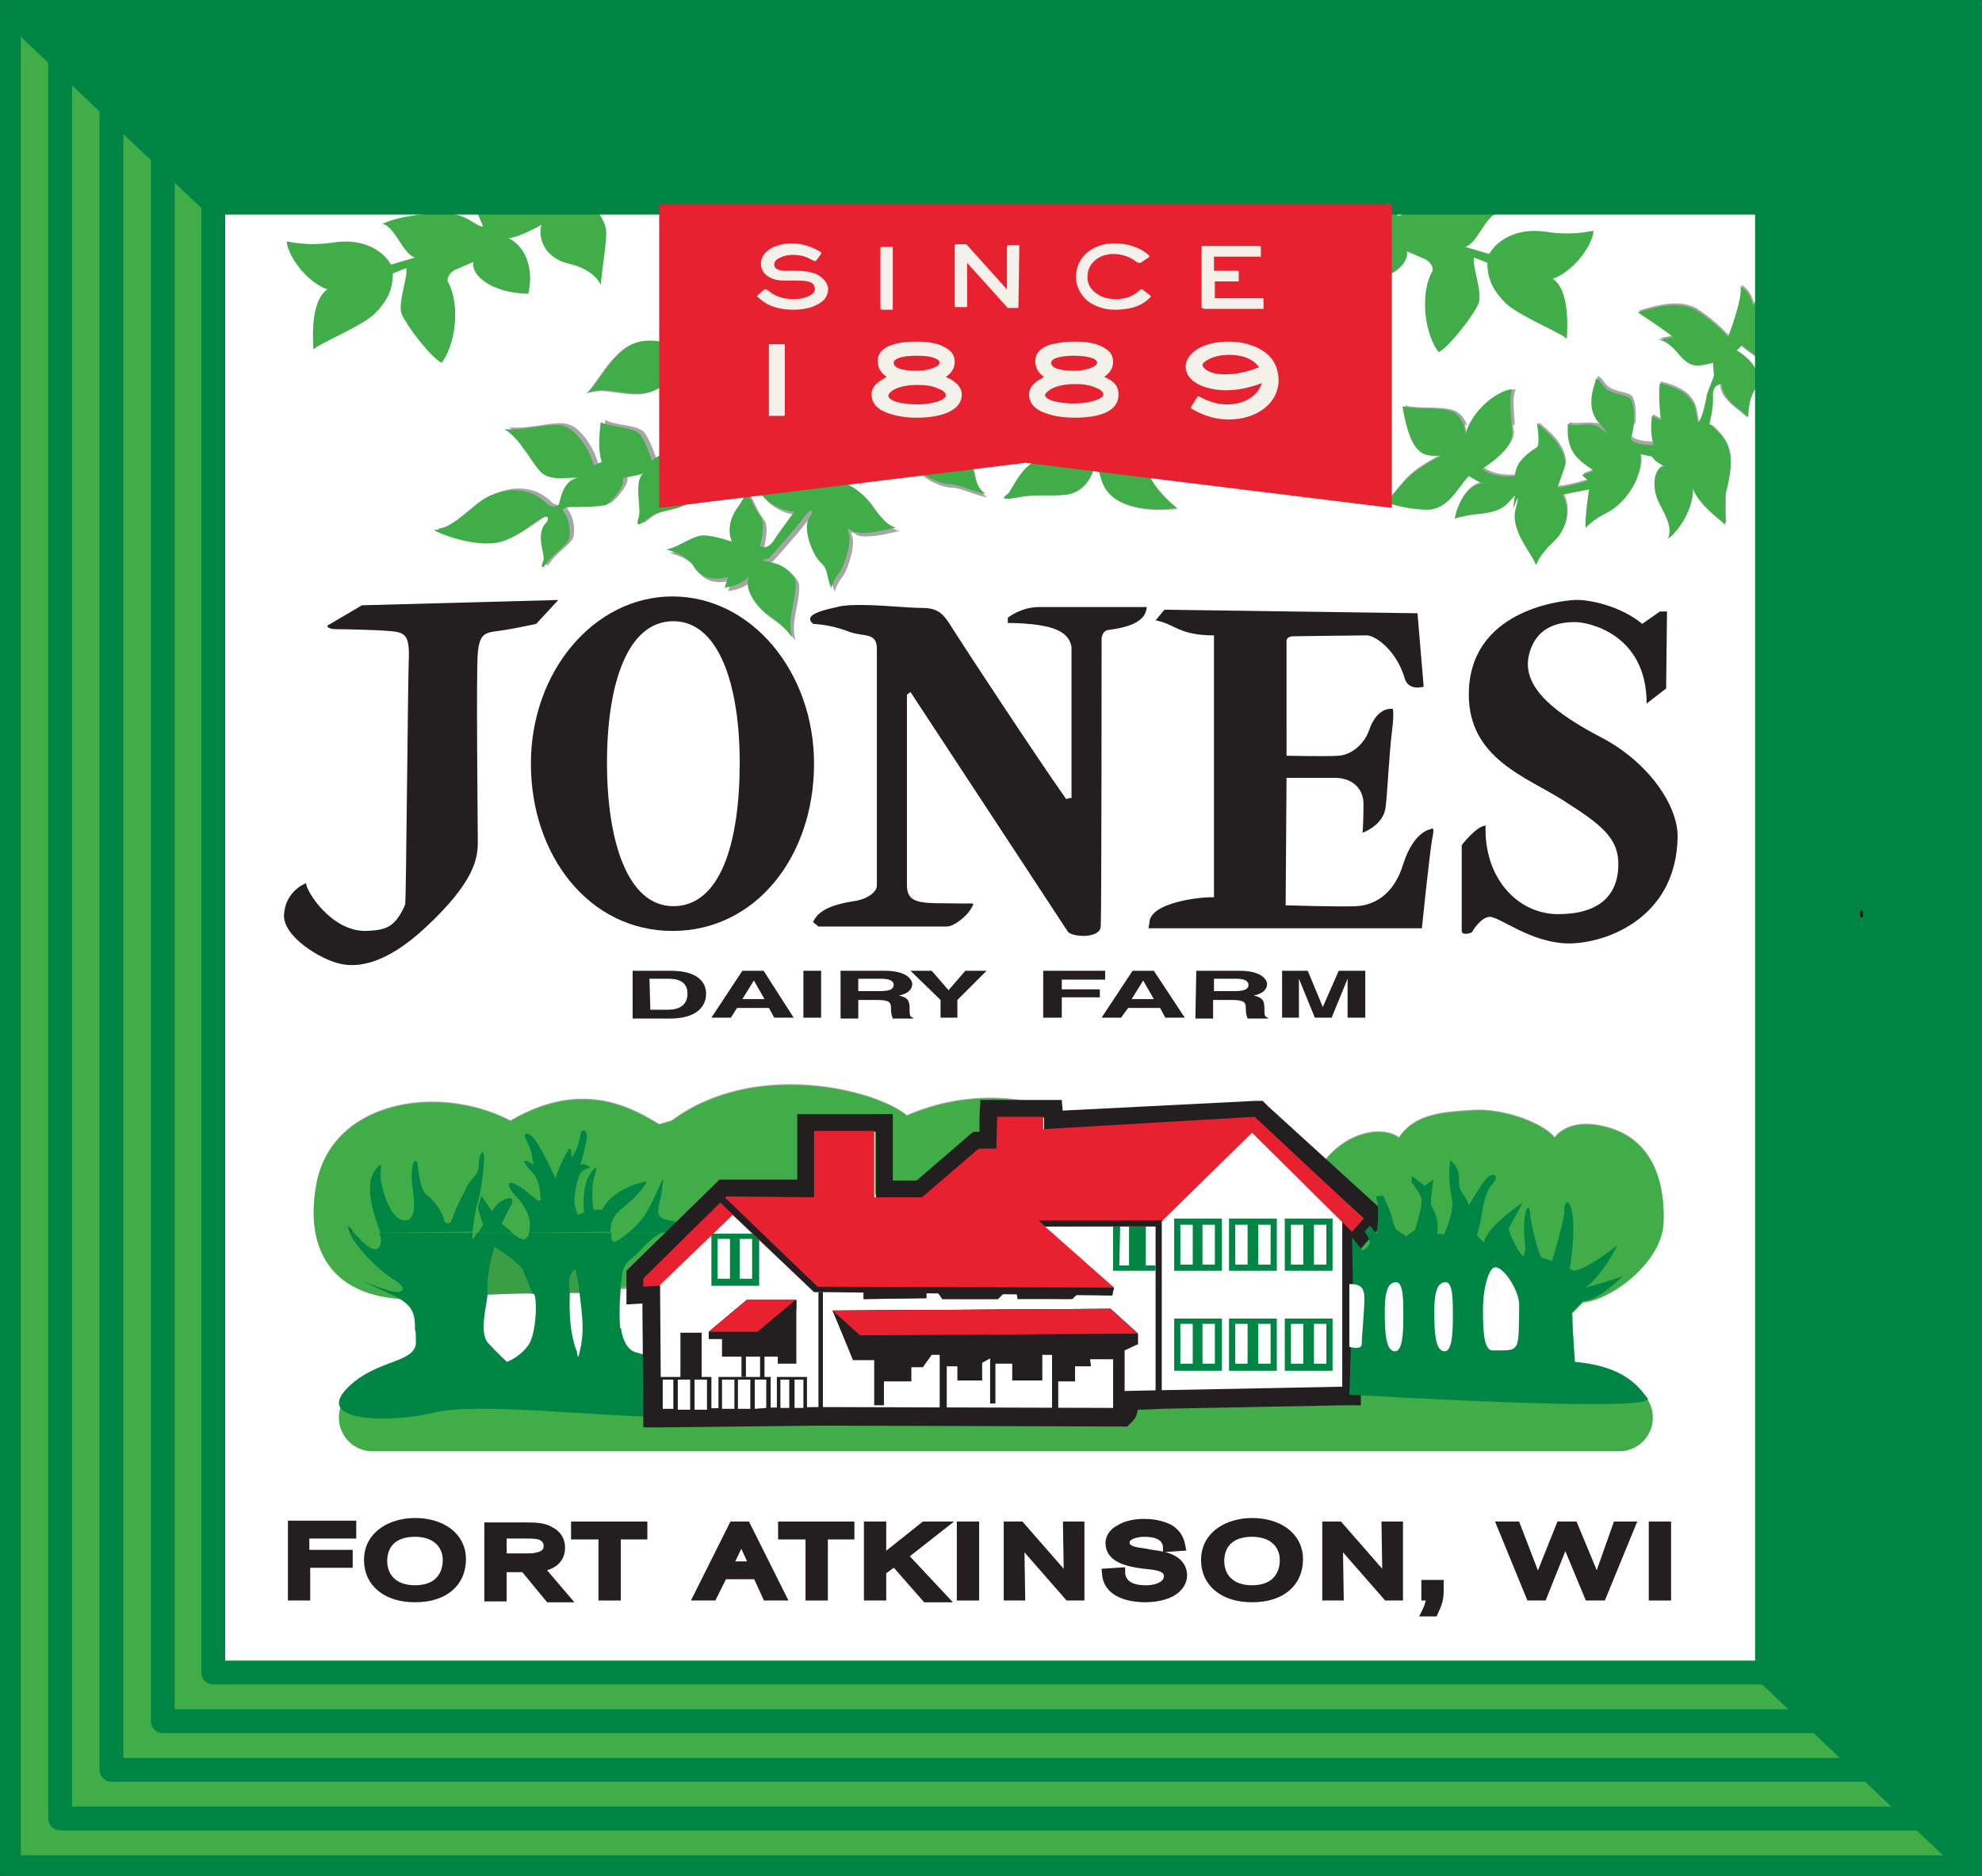 <?xml version="1.0" encoding="utf-8"?>
<!-- Generator: Adobe Illustrator 18.1.1, SVG Export Plug-In . SVG Version: 6.00 Build 0)  -->
<svg version="1.1" id="Layer_1" xmlns="http://www.w3.org/2000/svg" xmlns:xlink="http://www.w3.org/1999/xlink" x="0px" y="0px"
	 viewBox="0 0 224 212" enable-background="new 0 0 224 212" xml:space="preserve">
<rect x="0" y="0" width="224" height="212" fill="#333333" stroke="none"/>
<g>
	<g>
		<rect x="21.4" y="21.3" fill="#FFFFFF" width="179.6" height="168.7"/>
		<polygon fill="#41AD49" points="1,211 223,211 199.7,189 24.1,189 24.1,22.9 1,1 		"/>
		<g>
			<polygon fill="none" stroke="#008544" stroke-width="2.696" stroke-linecap="round" stroke-linejoin="round" points="199.7,189 
				24.1,189 24.1,22.9 1,1 1,211 223,211 			"/>
		</g>
		<polyline fill="none" stroke="#008544" stroke-width="2.696" stroke-linecap="round" stroke-linejoin="round" points="18.4,17.3 
			18.4,194.5 205.5,194.5 		"/>
		<polyline fill="none" stroke="#008544" stroke-width="2.696" stroke-linecap="round" stroke-linejoin="round" points="12.6,11.9 
			12.6,200 211.4,200 		"/>
		<polyline fill="none" stroke="#008544" stroke-width="2.696" stroke-linecap="round" stroke-linejoin="round" points="6.8,6.4 
			6.8,205.5 217.1,205.5 		"/>
		<g>
			<path fill="#41AD49" d="M53.6,23.1c0.1,0.4,1,2.5,1,2.5c-0.9,0-1.7-1.4-4.2-1.5c-1.7-0.1-5.3,0.3-7.2,1.2
				c1.4,0.2,2.3,3.4,3.7,3.8l-2.7,0.8c-1-1.7-3.3-3-6.5-2.5c-3.3,0.5-5.3-0.2-5.3-0.1c0.2,1.9,2.5,4.7,4.6,5.4
				c-2.2,1.5-1.5,6.8-1.6,6.8c0.7-0.7,5.4-2.6,6.9-4c1.4-1.4,2.1-2.7,2.1-4.6l1.5-0.6c0.3,0.7-1,4-0.5,5.2s3.1,4.7,4.5,5.5
				c1.4-1.7,2.3-6.3,0.7-9.2c0,0-0.2-0.7,0.8-1.3l2.1-0.9c-0.3,1.5,2,3.5,6.2,3.6c0.4-1.5,0.5-4.8-2.2-6.3c1.3-0.1,3.7-1.5,3.7-1.5
				c-0.4,1.2,0.1,3.7,3.1,4.4c3,0.7,3.6,2.4,3.6,2.4c0.1-1.6,0.7-4.9,0.6-6.1c-0.1-1.3-1.4-2.8-1.4-2.8H53.6V23.1z"/>
			<path fill="#41AD49" d="M158.9,21.9c-0.1,0.4-1,2.5-1,2.5c0.9,0,1.7-1.4,4.2-1.5c1.7-0.1,5.3,0.3,7.2,1.2
				c-1.4,0.2-2.3,3.4-3.7,3.8l2.7,0.8c1-1.7,3.3-3,6.5-2.5s5.3-0.2,5.3-0.1c-0.2,1.9-2.5,4.7-4.6,5.4c2.2,1.5,1.5,6.8,1.6,6.8
				c-0.7-0.7-5.4-2.6-6.9-4c-1.4-1.4-2.1-2.7-2.1-4.6l-1.5-0.6c-0.3,0.7,1,4,0.5,5.2c-0.5,1.2-3.1,4.7-4.5,5.5
				c-1.4-1.7-2.3-6.3-0.7-9.2c0,0,0.2-0.7-0.8-1.3l-2.1-0.9c0.3,1.5-2,3.5-6.2,3.6c-0.4-1.5-0.5-4.8,2.2-6.3
				c-1.3-0.1-3.7-1.5-3.7-1.5c0.4,1.2-0.1,3.7-3.1,4.4c-3,0.7-3.6,2.4-3.6,2.4c-0.1-1.6-0.7-4.9-0.6-6.1c0.1-1.3,1.4-2.8,1.4-2.8
				h13.4V21.9z"/>
			<path fill="#A6A6A6" d="M91.4,47.5c-0.3,1-0.8,2-1.7,2.9c-1.2,1.3-0.8,1.8-0.8,1.8c-0.4-1.4-0.7-2.2-1.3-2.6
				c-0.6-0.4-1.5-1.6-1.7-2l-1,0.1c0.8,1.5,0,3.8-1.2,4.6s-2.5,2.6-2.6,2.6c0-1.2-1.3-3-0.9-4.3s-0.1-0.8-0.1-0.8l-1.9,1.6
				c0.5,1.5,0.5,4.7-0.3,5.4s-3,0.6-4.2,1.6s-1.3,0.8-1-0.2c0.3-1-0.6-4,0.5-4.9c-0.4,0.2-2.3,0.5-2.3,0.5c0.3,1-1.4,2.7-1.8,3
				s-3.6,0.3-4.3,0.3c-0.7,0-0.7,0.4-0.7,0.4c0.8,0.9,0.9,2.5,0.7,3.2c-0.2,0.7-1.9,1.8-2.5,2.7c-0.6,0.9-0.7,0.4-0.4-0.2
				s-0.9-2.8,0.2-4.2c0.5-0.4,0.5-1.2-0.5-0.6c-1,0.6-2.9,2.2-4.8,2.7c-1.9,0.4-5.1-0.3-7.3-1.4c2.2-0.1,4.3-2.8,6-3.7
				c1.7-0.9,4.7-1.5,6.9,0.8c0.5,0.4,1.2,0.3,1.3-0.1c0.1-0.4,0.5-2.8,2.2-2.9c-1-0.1-2.6,0.3-3.8-0.3s-2.6-4.1-4.6-5.2
				c2.9,0.2,5.3-0.9,6.9-0.3c1.6,0.6,3,3.3,3.2,4.4l0.9-0.4c-0.4-1.3-0.3-2.8-0.1-4.5h0.1c1.4,0.7,3.8,0.4,4.5,1.6
				c0.7,1.2,1.2,2.8,1.2,2.8c0.6-0.9,2.8-1.1,2.8-1.1l1.9-1c0.2-0.3-0.2-1.5,0.2-2.3L91.4,47.5L91.4,47.5z"/>
			<path fill="#A6A6A6" d="M75.4,47.5c-0.4,0.2-0.5,0.4-0.5,0.4c0-0.1,0-0.2,0-0.4H75.4z"/>
			<path fill="#A6A6A6" d="M95.8,47.5c-0.5,2.2-2.7,7-2.7,7c1.1-0.2,4.1,0.4,5.8,3c1.8,2.6,2.8,2.5,2.8,2.5c-1,0.2-3.4,0.9-4.8,0.5
				c0,0-1-0.8-0.6,0.1c0.4,0.9-0.4,3.7-1.1,4.6c-0.7,0.9-0.9,1.7-0.8,1.7c-0.6-1-0.3-2.1-1.2-2.9c-0.9-0.7-2.4-4.3-1.1-5.4
				c0.2-0.9-0.2-0.6-1.1,0.6c-0.9,1.2-3.7,4.3-3.7,4.3s-1.5,0.2,0,0.4c1.5,0.2,2.5,1.1,2.9,1.8c0.4,0.7-0.2,2.9-0.4,4.3
				c-0.2,1.4,0.1,2.4,0.1,2.4c-0.8-1.1-1.5-1.7-2.8-2.6c-1.2-0.8-2.9-3.1-1.9-4.5c0,0-0.6,1.2-2.9,1.5l0.4-1.2
				c-1.6,0.4-3.1,0.2-3.9-1.2c-0.8-1.4-3.1-1.9-3.1-1.9c1.5-0.3,3-1.6,4.2-1.6c1.2,0,3.2,0.7,3.2,0.7c-0.5-1.3-0.2-2.7,0.7-3.9
				c0.9-1.2,0.9-2,0.9-2c0.3,0.5,1,2.3,1.7,3.1c0.6,0.8-0.1,3.3-0.1,3.3c0.5,0.3,1.1,0.1,1.6-0.7c0.5-0.8,2.3-3.2,2.3-3.2
				c-1.1,0-3.3-0.8-4.1-2.5c-0.8-1.6-2-1.5-2-1.5c1.2-0.2,3.8-1.4,4.9-1c1.1,0.4,2.1,2.2,2.1,2.2c0.9-0.9,2.2-3.3,3.4-7.3
				c0-0.2,0.1-0.3,0.1-0.5C94.7,47.5,95.8,47.5,95.8,47.5z"/>
			<path fill="#A6A6A6" d="M111.3,47.5c-1.1,0.9-2.4,1.6-4.7,1.4c2.3,0.8,3.4,3.4,3.7,5.1c0.3,1.7,1.3,2.2,1.3,2.2
				c-1.1-0.1-3-1.1-4.1-1.1c-1.1,0-3.9-1.1-5-3.5c-0.3,0.9-2.6,2.1-2.6,2.1l-0.2-1.3c-0.5,0.7-1.3,1-1.9,1.6s-0.6,1-0.6,1
				c-0.2-1.9-0.5-3.9,0.3-4.4h-0.9c0.3-1,1.2-2.3,2-3.1H111.3z"/>
			<path fill="#A6A6A6" d="M128.7,47.5c-0.1,0.2-0.2,0.4-0.5,0.7c-0.7,0.6-2.8,1.5-2.8,1.5c1.8,0.4,3.9,1.5,4.4,3.6
				c0.5,2,3.3,4.2,3.3,4.2c-2.9,0.4-7.5,0.1-8.5-3.1S124,52,124,52s-0.1,0.3-0.4,1.2c-0.3,0.9-1.2,2.5-3.1,2.7
				c-1.9,0.2-3.4-0.1-5.4,0.3c-2.1,0.4-1.6,0-1.1-0.4c0.5-0.4,1.8-4,4.3-4l-0.4-0.6c0,0,0.4-1.2,2.2-1c-1.4-0.8-1.7-1.9-1.9-2.8h4.1
				c0.1,0.1,0.1,0.2,0.2,0.3c0.8,1.4,0.7,1.6,0.7,1.6l1.3-0.1l0.3-1.3c-0.2-0.1-0.4-0.3-0.7-0.5C124,47.5,128.7,47.5,128.7,47.5z"/>
			<path fill="#A6A6A6" d="M134.7,47.5c0.1,1.1-0.5,1.9-0.5,3.5c0.2,1.2,0.1,0.9-0.9-0.1c-1-1-4.2-1.3-4.1-3.4H134.7z"/>
			<path fill="#A6A6A6" d="M148.4,47.5c0.3,0.6,0.7,1.3,1.1,2.1c0.3,0.7,1.3,1.7,1.3,1.7c-1-0.1-2.5-0.2-2.5-0.2
				c-1.9,0.4-4.9-0.4-6.3-1.7l-0.8,0.7l-0.1,1.6c-1.3-0.9-2.7-4.2-2.7-4.2c-0.4,0.1-1.2,0-1.8-0.1L148.4,47.5L148.4,47.5z"/>
			<path fill="#A6A6A6" d="M68.6,47.5L68.6,47.5L68.6,47.5L68.6,47.5z"/>
			<path fill="#A6A6A6" d="M76.1,35.2c0-0.1,0.1-0.2,0.1-0.2c0.9-1.6,0.9-3,0.9-3c0.7,1.8,2.1,2.3,3,3.2H76.1z"/>
			<path fill="#A6A6A6" d="M81.8,35.2C81.5,35,81.3,35,81.3,35c1.3-0.5,2.9-1.4,5-1c-2.7-0.5-5.1-2-5.8-4.6
				c-0.7-2.6-1.5-2.6-1.5-2.6c2.1,0.2,6.3-0.4,7.3,0.1s3.1,2.1,3.3,4c-0.1-1.5,2-2.1,3-3.2c1-1,0.7-2.6,0.7-2.6
				c1.6,1.5,3.4,4.3,1.8,7.2l-0.5,0.4l0.5,0.3l-0.8,1c0.4,0,0.9,0.5,1.3,1.1H81.8z"/>
			<path fill="#A6A6A6" d="M97.2,35.2c0.8-1.6,1.7-2.8,3.1-3.5c-2.1,0.4-3.4-1.1-3.3-2.7c0.1-1.5-1.9-4.3-1.9-4.3
				c1.6,0.5,4.2,1,4.2,1c-0.7-1.1-1.1-2.9-1.1-2.9l8.9-0.2c0.6,1,0.2,1.9,0.3,2.8c0.4,1,4.6-0.7,6.2-2.3l28.6-0.4l1.2,0.8l1-0.6h3.5
				c0,0-1.6,1.4-1.8,1.6c-0.2,0.2-2.3-0.4-2.3-0.4l-0.8,0.2c0,0,0.2,1,0.4,1.2c0.2,0.2-1.5,1.4-3.6,0.8l0.3,0.8c0,0,0.5,0.2-0.3,0
				s-2.2-1.1-2.2-1.1l-0.5,0.5l2.7,2.9c0.5-1.1,3.4-2.9,6.4-2.5c3.1,0.4,4.2-0.4,4.2-0.4c0,1.6-2.1,3.3-2.1,3.3c5.1,0.6,4.8,4,7.1,5
				c-0.4,0-0.9,0.1-1.5,0.3h-28.2c0.1-0.6,0.2-1.2,0.6-1.5c-0.9,0.1-1.6,0.5-1.6,0.5c-0.2-1.1,0.4-2.8,0.9-3.1l-1,0.1
				c0,0,0.2-1.4,0.9-1.8c0,0-1.2,0.2-1.5,0.8c-0.3,0.6-1.4,1.8-1.5,1.8c0.9,0,1.7,0.3,1.7,0.3l-0.1,2c0,0-1,0.7-1,0.8h-5.5
				c0-0.2,0-0.4,0-0.4s-0.3,0.2-0.7,0.4h-2.4c0.1-0.4,0.3-0.7,0.3-0.7c-0.5,0.1-0.7-0.1-0.7-0.1s-0.5-2.1,0.7-2.9
				c0.7-0.3-0.6-1.5-0.6-1.5s-0.3-1.2-0.3-1.3c-0.8,0.5-0.5,2.5-0.5,2.5s-0.7,0.2-0.8,0.2c0.5,1-0.8,1.8-0.7,2.8
				c0.1,0.9,0.7,1,0,0.3c-0.7-0.7-2.6-2-1.9-3.5l-0.4-0.6c-0.1,1.2-1.1,3.9-2.3,4.5c0.7-0.1,1.3,0,1.9,0.4L97.2,35.2L97.2,35.2z"/>
			<path fill="#A6A6A6" d="M109.3,35.2c0.7,0.4,1.4,1,1.9,1.6c0.9,1,1.4,1.2,1.4,1.2c-0.9,0.4-2.7,0.6-2.7,0.6
				c2,0.8,3.5,1.1,4.1,5.2c0.3,0.7,0.8,1.4,0.8,1.4c-1.1-0.4-2.4-1-4.3-1s-6.4-0.1-7.3-3.1l-0.4-0.7l-2.2,1l-1.4,1.8l1.8,2.4
				c1.5-1,4-1.2,5-1.1c2.1,0.2,4,2.5,5.8,2.6c-0.2,0.2-0.4,0.4-0.7,0.6H98.7c0.5-0.5,0.9-0.8,1.3-0.9c0,0-1-1.3-1.6-1.8
				c-1-0.3-2.4,0.4-2.6,2.2c0,0.1,0,0.3-0.1,0.5h-1.2c0.2-1.2,0-1.7,0-1.7s-1.5-0.4-3.1,0.4c0,0.4-0.1,0.8-0.2,1.3h-12
				c0.1-0.2,0.2-0.3,0.4-0.4c-1.1,0.4-2.4,0.3-3.4,0.3c-0.4,0-0.6,0.1-0.9,0.1h-0.5c0.1-1,0.3-3.1,1.4-3.6c-0.6,0.1-1.8,0.6,0-1.2
				c-0.8,0.2-1.8,1.3-3.4,1.6s-4-0.4-5.1-0.3c-1.1,0.1-1.5,0.3-1.5,0.3c1-0.8,2.4-3.8,4.5-5.2c2.1-1.4,4.8-0.3,4.9-0.3
				c0.6,0.3,1,0.5,1,0.5c-0.5-0.9-1.2-2.7-0.5-4.3h4c0.3,0.3,0.6,0.7,0.8,1.2c0.3,0.9,0.4,2.8-0.6,4c0.3,0.5,2.7,1.1,5.3,0.9
				c0.4-0.5,1.9-1.4,2.1-1.4c-2.1-0.1-3.6-1.3-4.5-3.1c-0.5-1-1.1-1.5-1.5-1.7h13.7c0.6,0.8,1,1.7,1,1.7c0.3-0.6,0.5-1.1,0.8-1.7
				L109.3,35.2L109.3,35.2z"/>
			<path fill="#A6A6A6" d="M117.1,35.2c-0.3,0.2-0.7,0.5-1,0.7c-0.6,0.5-1.6,1.5-1.6,1.5c-0.1-0.8,0.1-1.7,0.3-2.3L117.1,35.2
				L117.1,35.2z"/>
			<path fill="#A6A6A6" d="M123.3,35.2c0-0.1-0.6,0.3-0.6,0.3l0.9,0.5c-0.3,0.9-2.5,3.2-3.9,3.7c-1.4,0.5-2.4,1.5-2.7,2.1
				c-0.3-1.5-0.1-3.6,0.3-3.9l0.6-0.7l-1.1,0.3c0-0.8,0-1.7,0.8-2.3v-0.1L123.3,35.2L123.3,35.2z"/>
			<path fill="#A6A6A6" d="M154,35.2c-1.7,0.5-4.1,1.3-6.4,0.3c0.6,0.5,0.5,1.3,0.8,2.8l0.6,0.7l-1.2-0.2c-1.8,0.1-5.3,1.8-6.8-0.5
				l-1-0.4c0.4,0.7,0,1.9,0,1.9s-0.4,0.3-0.5,0.3s1.3,0,1.3,0.6l-1,0.9l1.6,0.6c0,0-0.3-0.9,0.2-1.2c0.5-0.3,1.9-0.3,3.7,0.7
				c1.9,1,2.7,0.3,2.7,0.3c-0.3,0.4-2.9,2.1-2.9,2.1c1.1,0.3,2.2,1.4,3.4,3.4h-11.7c-0.5-0.1-0.9-0.1-0.9-0.1l-0.2-0.9l-1,0.5
				c0.1,0.2,0.1,0.4,0.1,0.6h-5.5c0-0.1,0-0.2,0-0.3c-0.3-0.3-0.3-0.1-0.4,0.3h-4.9c-1-0.8-2.2-2.1-2.7-3.2
				c-0.6-1.4-2.3-1.3-2.3-1.3c2.2-1.1,5.5-2.9,8-0.6c2.5,2.2,2,3,2,3l0.5,0.9c0,0,0.8-0.9,0.8-1.7s0.9-0.9,0.9-0.9s-1.2-1.1-2.3-1.6
				c-1,0,0.6-2,2.3-1.5l0.4,0.6c0-1.1,0.3-2.6,0-3.8s-1.1-1.1-1.1-1.1c-0.6,2.5-1.8,1.2-3.1,2.7c-0.7,0.7-1.2,1.4-1.2,1.4
				c-0.1-1.2,0.1-2.1-0.1-2.9c-0.1-0.4-0.3-1.4-0.2-2.3L154,35.2L154,35.2z"/>
			<path fill="#41AD49" d="M107.1,22.8c0.6,1,0.2,1.9,0.3,2.8c0.4,1,4.6-0.7,6.2-2.3l28.6-0.4l1.2,0.8l1-0.6h3.5
				c0,0-1.6,1.4-1.8,1.6c-0.2,0.2-2.3-0.4-2.3-0.4l-0.8,0.2c0,0,0.2,1,0.4,1.2c0.2,0.2-1.5,1.4-3.6,0.8l0.3,0.8c0,0,0.5,0.2-0.3,0
				s-2.2-1.1-2.2-1.1l-0.5,0.5l2.7,2.9c0.5-1.1,3.4-2.9,6.4-2.5c3.1,0.4,4.2-0.4,4.2-0.4c0,1.6-2.1,3.3-2.1,3.3c5.1,0.6,4.8,4,7.1,5
				c-1.5,0-4.8,1.9-7.9,0.6c0.6,0.5,0.5,1.3,0.8,2.8l0.6,0.7l-1.2-0.2c-1.8,0.1-5.3,1.8-6.8-0.5l-1-0.4c0.4,0.7,0,1.9,0,1.9
				s-0.4,0.3-0.5,0.3c-0.1,0,1.3,0,1.3,0.6l-1,0.9l1.6,0.6c0,0-0.3-0.9,0.2-1.2c0.5-0.3,1.9-0.3,3.7,0.7c1.9,1,2.7,0.3,2.7,0.3
				c-0.3,0.4-2.9,2.1-2.9,2.1c1.4,0.4,2.9,2.1,4.4,5.4c0.3,0.7,1.3,1.7,1.3,1.7c-1-0.1-2.5-0.2-2.5-0.2c-1.9,0.4-4.9-0.4-6.3-1.7
				l-0.8,0.7l-0.1,1.6c-1.3-0.9-2.7-4.2-2.7-4.2c-0.7,0.2-2.7-0.2-2.7-0.2l-0.2-0.9l-1,0.5c0.5,1.4-0.4,2.1-0.4,4.1
				c0.2,1.2,0.1,0.9-0.9-0.1c-1-1-4.4-1.3-4.1-3.7c-0.4-0.4-0.2,0.3-0.9,0.9c-0.7,0.6-2.8,1.5-2.8,1.5c1.8,0.4,3.9,1.5,4.4,3.6
				c0.5,2,3.3,4.2,3.3,4.2c-2.9,0.4-7.5,0.1-8.5-3.1s-0.6-2.3-0.6-2.3s-0.1,0.3-0.4,1.2c-0.3,0.9-1.2,2.5-3.1,2.7
				c-1.9,0.2-3.4-0.1-5.4,0.3c-2.1,0.4-1.6,0-1.1-0.4c0.5-0.4,1.8-4,4.3-4l-0.4-0.6c0,0,0.4-1.2,2.2-1c-2.5-1.3-1.7-3.8-2.3-4.3
				c0.8,0.4,3.8,0.3,4.6,1.7c0.8,1.4,0.7,1.6,0.7,1.6l1.3-0.1l0.3-1.3c-0.9-0.5-2.8-2.3-3.4-3.7s-2.3-1.3-2.3-1.3
				c2.2-1.1,5.5-2.9,8-0.6c2.5,2.2,2,3,2,3l0.5,0.9c0,0,0.8-0.9,0.8-1.7s0.9-0.9,0.9-0.9s-1.2-1.1-2.3-1.6c-1,0,0.6-2,2.3-1.5
				l0.4,0.6c0-1.1,0.3-2.6,0-3.8s-1.1-1.1-1.1-1.1c-0.6,2.5-1.8,1.2-3.1,2.7c-0.7,0.7-1.2,1.4-1.2,1.4c-0.1-1.2,0.1-2.1-0.1-2.9
				c-0.2-0.7-0.5-3.1,0.4-3.8c-0.9,0.1-1.6,0.5-1.6,0.5c-0.2-1.1,0.4-2.8,0.9-3.1l-1,0.1c0,0,0.2-1.4,0.9-1.8c0,0-1.2,0.2-1.5,0.8
				c-0.3,0.6-1.4,1.8-1.5,1.8c0.9,0,1.7,0.3,1.7,0.3l-0.1,2l-1.5,1.1l0.9,0.5c-0.3,0.9-2.5,3.2-3.9,3.7c-1.4,0.5-2.4,1.5-2.7,2.1
				c-0.3-1.5-0.1-3.6,0.3-3.9l0.6-0.7l-1.1,0.3c0-0.8,0-1.7,0.8-2.3c0,0,0.1-0.5,0-0.5c-0.1,0-1.1,0.6-1.7,1.1s-1.6,1.5-1.6,1.5
				c-0.2-1.4,0.5-3,0.5-3c-0.5,0.1-0.7-0.1-0.7-0.1s-0.5-2.1,0.7-2.9c0.7-0.3-0.6-1.5-0.6-1.5s-0.3-1.2-0.3-1.3
				c-0.8,0.5-0.5,2.5-0.5,2.5s-0.7,0.2-0.8,0.2c0.5,1-0.8,1.8-0.7,2.8c0.1,0.9,0.7,1,0,0.3c-0.7-0.7-2.6-2-1.9-3.5l-0.4-0.6
				c-0.1,1.2-1.1,3.9-2.3,4.5c1.4-0.3,2.9,0.9,3.8,1.9s1.4,1.2,1.4,1.2c-0.9,0.4-2.7,0.6-2.7,0.6c2,0.8,3.5,1.1,4.1,5.2
				c0.3,0.7,0.8,1.4,0.8,1.4c-1.1-0.4-2.4-1-4.3-1c-1.9,0-6.4-0.1-7.3-3.1l-0.4-0.7l-2.2,1l-1.4,1.8l1.8,2.4c1.5-1,4-1.2,5-1.1
				c2.1,0.2,4,2.5,5.8,2.6c-1.3,1.1-2.6,2.2-5.3,1.9c2.3,0.8,3.4,3.4,3.7,5.1c0.3,1.7,1.3,2.2,1.3,2.2c-1.1-0.1-3-1.1-4.1-1.1
				c-1.1,0-3.9-1.1-5-3.5c-0.3,0.9-2.6,2.1-2.6,2.1l-0.2-1.3c-0.5,0.7-1.3,1-1.9,1.6s-0.6,1-0.6,1c-0.2-1.9-0.5-3.9,0.3-4.4h-0.9
				c0.5-1.5,2.4-3.9,3.3-4c0,0-1-1.3-1.6-1.8c-1-0.3-2.4,0.4-2.6,2.2c-0.2,1.8-2.8,7.5-2.8,7.5c1.1-0.2,4.1,0.4,5.8,3
				c1.8,2.6,2.8,2.5,2.8,2.5c-1,0.2-3.4,0.9-4.8,0.5c0,0-1-0.8-0.6,0.1c0.4,0.9-0.4,3.7-1.1,4.6c-0.7,0.9-0.9,1.7-0.8,1.7
				c-0.6-1-0.3-2.1-1.2-2.9c-0.9-0.7-2.4-4.3-1.1-5.4c0.2-0.9-0.2-0.6-1.1,0.6c-0.9,1.2-3.7,4.3-3.7,4.3s-1.5,0.2,0,0.4
				c1.5,0.2,2.5,1.1,2.9,1.8c0.4,0.7-0.2,2.9-0.4,4.3c-0.2,1.4,0.1,2.4,0.1,2.4c-0.8-1.1-1.5-1.7-2.8-2.6c-1.2-0.8-2.9-3.1-1.9-4.5
				c0,0-0.6,1.2-2.9,1.5l0.4-1.2c-1.6,0.4-3.1,0.2-3.9-1.2c-0.8-1.4-3.1-1.9-3.1-1.9c1.5-0.3,3-1.6,4.2-1.6c1.2,0,3.2,0.7,3.2,0.7
				c-0.5-1.3-0.2-2.7,0.7-3.9c0.9-1.2,0.9-2,0.9-2c0.3,0.5,1,2.3,1.7,3.1c0.6,0.8-0.1,3.3-0.1,3.3c0.5,0.3,1.1,0.1,1.6-0.7
				c0.5-0.8,2.3-3.2,2.3-3.2c-1.1,0-3.3-0.8-4.1-2.5c-0.8-1.6-2-1.5-2-1.5c1.2-0.2,3.8-1.4,4.9-1c1.1,0.4,2.1,2.2,2.1,2.2
				c0.9-0.9,2.2-3.3,3.4-7.3c0.4-1.5,0.1-2.2,0.1-2.2s-1.5-0.4-3.1,0.4c0,1.2-0.6,2.9-1.8,4.2c-1.2,1.3-0.8,1.8-0.8,1.8
				c-0.4-1.4-0.7-2.2-1.3-2.6c-0.6-0.4-1.5-1.6-1.7-2l-1,0.1c0.8,1.5,0,3.8-1.2,4.6s-2.5,2.6-2.6,2.6c0-1.2-1.3-3-0.9-4.3
				s-0.1-0.8-0.1-0.8l-2,2.1c0.5,1.5,0.5,4.7-0.3,5.4s-3,0.6-4.2,1.6s-1.3,0.8-1-0.2c0.3-1-0.6-4,0.5-4.9c-0.4,0.2-2.3,0.5-2.3,0.5
				c0.3,1-1.4,2.7-1.8,3s-3.6,0.3-4.3,0.3c-0.7,0-0.7,0.4-0.7,0.4c0.8,0.9,0.9,2.5,0.7,3.2c-0.2,0.7-1.9,1.8-2.5,2.7
				c-0.6,0.9-0.7,0.4-0.4-0.2s-0.9-2.8,0.2-4.2c0.5-0.4,0.5-1.2-0.5-0.6c-1,0.6-2.9,2.3-4.8,2.7c-1.9,0.4-5.1-0.3-7.3-1.4
				c2.2-0.1,4.3-2.8,6-3.7c1.7-0.9,4.7-1.5,6.9,0.8c0.5,0.4,1.2,0.3,1.3-0.1c0.1-0.4,0.5-2.8,2.2-2.9c-1-0.1-2.6,0.3-3.8-0.3
				s-2.6-4.1-4.6-5.2c2.9,0.2,5.3-0.9,6.9-0.3c1.6,0.6,3,3.3,3.2,4.4l0.9-0.4c-0.4-1.3-0.3-2.9-0.1-4.5c1.3,0.7,3.9,0.4,4.6,1.6
				c0.7,1.2,1.2,2.8,1.2,2.8c0.6-0.9,2.8-1.1,2.8-1.1l1.9-1c0.2-0.4-0.4-2.1,0.6-2.7c-1.1,0.4-2.4,0.3-3.4,0.3S75,47.9,75,47.9
				c0.1-0.8,0.2-3.4,1.4-3.9c-0.6,0.1-1.8,0.6,0-1.2c-0.8,0.2-1.8,1.3-3.4,1.6s-4-0.4-5.1-0.3c-1.1,0.1-1.5,0.3-1.5,0.3
				c1-0.8,2.4-3.8,4.5-5.2c2.1-1.4,4.8-0.3,4.9-0.3c0.6,0.3,1,0.5,1,0.5c-0.6-0.9-1.3-2.9-0.4-4.5c0.9-1.6,0.9-3,0.9-3
				c1,2.4,3.1,2.5,3.7,4.4c0.3,0.9,0.4,2.8-0.6,4c0.3,0.5,2.7,1.1,5.3,0.9c0.4-0.5,1.9-1.4,2.1-1.4c-2.1-0.1-3.6-1.3-4.5-3.1
				c-0.9-1.7-2.1-1.8-2.1-1.8c1.3-0.5,2.9-1.4,5-1c-2.7-0.5-5.1-2-5.8-4.6c-0.7-2.6-1.5-2.6-1.5-2.6c2.1,0.2,6.3-0.4,7.3,0.1
				c1,0.5,3.1,2.1,3.3,4c-0.1-1.5,2-2.1,3-3.2c1-1,0.7-2.6,0.7-2.6c1.6,1.5,3.4,4.3,1.8,7.2l-0.5,0.4l0.5,0.3l-0.7,0.9
				c1,0.1,2.4,2.8,2.4,2.8c1.1-2.4,2.1-4.3,3.9-5.1c-2.1,0.4-3.4-1.1-3.3-2.7c0-1.6-2-4.4-2-4.4c1.6,0.5,4.2,1,4.2,1
				c-0.7-1.1-1.1-2.9-1.1-2.9L107.1,22.8z"/>
			<path fill="#A6A6A6" d="M193.5,48c2,1.8,2.7,3.1,1.6,7.6c-0.1,0.8,0,3.5,0,3.5c-0.8-0.7-3.8-2.9-3.8-4.8c0.5,2.5-1.3,5.4-2.7,6.4
				c0.6-1.4-0.4-2.8-1.1-4.3c-0.7-1.5-0.6-3.8,0.8-3.9c-1.1-0.4-1.5-1.1-1.5-1.1l-1.4-0.3c0.5,1-0.4,4.8-3.6,6.6
				c-1.5,0.7-2.5,1.7-2.5,1.8c-0.1-1.4,0.4-4.4,0.4-4.4l-3,0.6c0.8,1.4,0.7,3.7-1,5.3c-1.7,1.6-2,2.6-2,2.7c-0.3-1.2-3-3.9-2.3-6.4
				c0.7-2.7-0.3,0-0.3,0l0.2-1.5c-0.9,0.9-1.1,1.8-4.2,2.1c-1.3,0.1-2.6,0.5-2.6,0.5c0.3-1.4,1.2-3.8,3.3-4s-0.3,0-0.3,0l-1.4-0.8
				c-1.3,1.3-2.2,3.9-4.9,3.8c-2.7-0.1-4.6-0.9-4.7-0.9c0.9-0.3,1.5-1.6,2.9-2.9c1.3-1.2,3.6-2.3,3.6-2.3c-1.5,0-2.9,0.4-4-3.5h6.5
				c0.2,0.6,0.2,1.1,0.2,1.1c0.1-0.4,0.3-0.7,0.4-1.1h4.9c0,0.3,0,0.6,0.1,0.9c0.1,2-3.3,4-3.4,4.1c1.1,0.9,3,0.9,3.7,0.8
				c0.1-1.4,1-2.3,2.5-3.2c0.3-0.4,0.1-2.1,0-2.6h0.1c1.1,0.9,2.9,2.4,3,4.4c-0.1,0.5-0.9,2.7-0.9,2.7c1.4-0.1,3.5-0.8,3.5-0.8
				l-0.7-0.6l1.3-0.5c-1.2-1-3.1-1.7-2.9-5.2h3.3c0.2,0.1,0.3,0.2,0.5,0.4l0.7,0.5c-0.2-0.3-0.5-0.6-0.7-0.9h3.6
				c-0.1,0.5-0.2,1-0.3,1.4c0.2,0.7,2.6,0.7,2.6,0.7c-0.2-0.7-0.3-1.5-0.3-2.1C186.9,48,193.5,48,193.5,48z"/>
			<path fill="#A6A6A6" d="M159.3,48c-0.2-0.6-0.3-1.3-0.5-2.2c1.5,0.5,5-0.1,6.1,0.9c0.5,0.4,0.7,0.9,0.9,1.3H159.3z"/>
			<path fill="#A6A6A6" d="M166.4,48c1.2-2.5,3.7-4,4.9-4c-0.4,0.9-0.2,2.3-0.1,4H166.4z"/>
			<path fill="#A6A6A6" d="M174,48c0-0.1,0-0.2,0-0.2c0.1,0.1,0.1,0.1,0.2,0.2H174z"/>
			<path fill="#A6A6A6" d="M177.4,48c0-0.1,0-0.2,0-0.3c1,0.4,2.2-0.3,3.3,0.3H177.4z"/>
			<path fill="#A6A6A6" d="M181.2,48c-0.8-1-1.7-2.2-0.7-5.2c0-0.4,0.2-0.5,0.9,0.5c0.7,1,2.4,0.9,3,1.4c0.4,0.4,0.6,1.9,0.4,3.2
				L181.2,48L181.2,48z"/>
			<path fill="#A6A6A6" d="M186.7,48c0-0.7,0.1-1.2,0.1-1.2l1,0.5c-0.1-1-0.3-2.9-0.1-4.2c1.1,0.3,3.8,0.9,4.1,3.4l0.2,1.1
				c0.6-0.6,1-3.2,1-3.2l0.8-2.1l-0.1-1.5c-1.7,0.4-2.5,0.7-3.9-1c-1.4-1.7-2.3-1.6-2.3-1.6l1.7-0.3c-1.1-0.9-4-2.8-4-2.8
				c1.7-0.5,4.7-1.5,6.8-0.1s3.4,2.9,3.4,2.9s1.7-4.4,1.4-5.7c1,0.4,1.5,2.1,1.4,2.1c-0.1,0,1.1-1.2,1.1-1.2l0.1,8
				c-0.9-0.8-2.1-1.5-2.7-2.1l-0.6,0.6c1.8,1.1,3.1,2.9,2.1,4.3c-0.9,1.4-0.8,3.2-0.8,3.3c-0.4-0.7-3-1.9-3-3.8c0,0-1.1,0-1,1.3
				c0.1,1.3-0.4,3.2-0.4,3.2c0.1,0.1,0.2,0.2,0.3,0.3h-6.6V48z"/>
			<path fill="#41AD49" d="M199.5,33.1l0.1,8c-0.9-0.8-2.1-1.5-2.7-2.1l-0.6,0.6c1.8,1.1,3.1,2.9,2.1,4.3c-0.9,1.4-0.8,3.2-0.8,3.3
				c-0.4-0.7-3-1.9-3-3.8c0,0-1.1,0-1,1.3s-0.4,3.2-0.4,3.2c2.2,1.9,3.1,3.2,1.8,7.9c-0.1,0.8,0,3.5,0,3.5c-0.8-0.7-3.8-2.9-3.8-4.8
				c0.5,2.5-1.3,5.4-2.7,6.4c0.6-1.4-0.4-2.8-1.1-4.3c-0.7-1.5-0.6-3.8,0.8-3.9c-1.1-0.4-1.5-1.1-1.5-1.1l-1.4-0.3
				c0.5,1-0.4,4.8-3.6,6.6c-1.5,0.7-2.5,1.7-2.5,1.8c-0.1-1.4,0.4-4.4,0.4-4.4l-3,0.6c0.8,1.4,0.7,3.7-1,5.3s-2,2.6-2,2.7
				c-0.3-1.2-3-3.9-2.3-6.4c0.7-2.7-0.3,0-0.3,0l0.2-1.5c-0.9,0.9-1.1,1.8-4.2,2.1c-1.3,0.1-2.6,0.5-2.6,0.5c0.3-1.4,1.2-3.8,3.3-4
				c2.1-0.2-0.3,0-0.3,0l-1.4-0.8c-1.3,1.3-2.3,3.9-4.9,3.8c-2.7-0.1-4.6-0.9-4.7-0.9c0.9-0.3,1.5-1.6,2.9-2.9
				c1.3-1.2,3.6-2.3,3.6-2.3c-1.7,0-3.4,0.5-4.4-5.6c1.5,0.5,5-0.1,6.1,0.9c1.1,1,1,2.3,1,2.3c0.9-3.1,4-5.1,5.3-5.1
				c-0.4,1-0.1,2.9,0,4.9s-3.3,4-3.4,4.1c1.1,0.9,3,0.9,3.7,0.8c0.1-1.4,1-2.3,2.5-3.2c0.4-0.5,0-2.8,0-2.8c1,0.9,3.1,2.5,3.2,4.6
				c-0.1,0.5-0.9,2.7-0.9,2.7c1.4-0.1,3.5-0.8,3.5-0.8l-0.7-0.6l1.3-0.5c-1.2-1-3.2-1.7-2.9-5.3c1.1,0.5,2.7-0.5,3.8,0.6l0.7,0.5
				c-0.9-1.3-2.7-2.1-1.4-5.9c0-0.4,0.2-0.5,0.9,0.5c0.7,1,2.4,0.9,3,1.4c0.6,0.5,0.6,3.1,0.1,4.6c0.2,0.7,2.6,0.7,2.6,0.7
				c-0.5-1.4-0.2-3.3-0.2-3.3l1,0.5c-0.1-1-0.3-2.9-0.1-4.2c1.1,0.3,3.8,0.9,4.1,3.4l0.2,1.1c0.6-0.6,1-3.2,1-3.2l0.8-2.1l-0.1-1.5
				c-1.7,0.4-2.5,0.7-3.9-1c-1.4-1.7-2.3-1.6-2.3-1.6l1.7-0.3c-1.1-0.9-4-2.8-4-2.8c1.7-0.5,4.7-1.5,6.8-0.1
				c2.2,1.4,3.4,2.9,3.4,2.9s1.7-4.4,1.4-5.7c1,0.4,1.5,2.1,1.4,2.1C198.3,34.4,199.5,33.1,199.5,33.1"/>
			<path fill="#FFFFFF" d="M80.7,41.9c0.2,0,4.1,0.6,4.9,0.6c0.8,1.2,0,3.7,0,3.9S84,46.6,84,46.6c-1-1.2-3.3-0.8-3.3-0.8
				C81.5,44.8,80.7,41.9,80.7,41.9"/>
			<path fill="#FFFFFF" d="M91.7,45l2.6-0.2c0.1-0.7,0.6-1.5,0.6-1.5c-0.8,0-1.8-1.4-1.8-1.4c-0.1,0.5-1.5,1.2-1.6,1.2
				C92,43.3,91.7,45,91.7,45"/>
			<path fill="#FFFFFF" d="M96.7,38.2c1.3,0.4,4.6-2.6,4.6-2.6c-0.5,0.8,0.8,2.2,0.8,2.2c-1.1,0.7-0.5,2.2-0.5,2.2
				c-1.1-0.1-1.9,1-1.9,1c-0.5-0.8-2.4-1.8-2.5-1.8C97.1,39.2,96.7,38.2,96.7,38.2"/>
			<path fill="none" d="M96.7,38.2c1.3,0.4,4.6-2.6,4.6-2.6c-0.5,0.8,0.8,2.2,0.8,2.2c-1.1,0.7-0.5,2.2-0.5,2.2
				c-1.1-0.1-1.9,1-1.9,1c-0.5-0.8-2.4-1.8-2.5-1.8C97.1,39.2,96.7,38.2,96.7,38.2z"/>
			<path fill="#FFFFFF" d="M104.3,29.2c1.2-0.1,2.8-1.4,2.8-1.4c0.8,0.8,2.2,1.6,2.2,1.6c-1.1,0.4-1.7,1.8-1.6,2.8
				c-0.7,0.1-1.6,1.8-1.6,1.8c0.1-1.5-0.6-3.6-1.1-3.8C104.3,30.1,104.3,29.2,104.3,29.2"/>
			<path fill="none" d="M104.3,29.2c1.2-0.1,2.8-1.4,2.8-1.4c0.8,0.8,2.2,1.6,2.2,1.6c-1.1,0.4-1.7,1.8-1.6,2.8
				c-0.7,0.1-1.6,1.8-1.6,1.8c0.1-1.5-0.6-3.6-1.1-3.8C104.3,30.1,104.3,29.2,104.3,29.2z"/>
			<path fill="#FFFFFF" d="M122.7,27c0.8,0.8,0.3,3.2,0.3,3.2c0.5-0.5,2.2-2.2,2.2-2.2c-0.1,0-0.2-1.3-0.2-1.3s0.2,0.5-0.3-0.1
				c-0.5-0.6-0.8-1-0.8-1L122.7,27z"/>
			<path fill="none" d="M122.7,27c0.8,0.8,0.3,3.2,0.3,3.2c0.5-0.5,2.2-2.2,2.2-2.2c-0.1,0-0.2-1.3-0.2-1.3s0.2,0.5-0.3-0.1
				c-0.5-0.6-0.8-1-0.8-1L122.7,27z"/>
			<path fill="#FFFFFF" d="M135.4,34.4c0.5,0,2-1.1,2-1.1c-0.5,0.4,1.4,2.4,1.4,2.4c-0.9,0.3-1.7,2-1.7,2c-0.1-0.3-1.7,0.1-1.7,0.1
				c0.6-0.4,0.3-2.7,0.1-2.7C135.2,35.2,135.4,34.4,135.4,34.4"/>
			<path fill="none" d="M135.4,34.4c0.5,0,2-1.1,2-1.1c-0.5,0.4,1.4,2.4,1.4,2.4c-0.9,0.3-1.7,2-1.7,2c-0.1-0.3-1.7,0.1-1.7,0.1
				c0.6-0.4,0.3-2.7,0.1-2.7C135.2,35.2,135.4,34.4,135.4,34.4z"/>
			<polygon fill="#008544" points="24.1,22.9 199.7,22.9 199.7,189 223,211 223,1 1,1 			"/>
			<polygon fill="none" stroke="#008544" stroke-width="2.696" stroke-linecap="round" stroke-linejoin="round" points="24.1,22.9 
				199.7,22.9 199.7,189 223,211 223,1 1,1 			"/>
			<path fill="#231F20" d="M37,70.7l3.9-2.3l22.2-0.6l-2.5,2.7c0,0-2.7,0.6-4.3,0.8c-1.6,0.2-2.1,0.4-2.3,2.5c-0.2,2,0,19.6,0,21.4
				c0,1.7-0.3,4.4-5.9,9.6c-4.4,4.1-7.6,4.6-9.7,4.1c-2.2-0.5-6.5-3.1-6.3-5.6c0.2-2.7,2.5-3.5,2.5-3.5c-0.1,0.7,2.7,5.4,6.7,5.4
				c2.1-0.1,3.3-0.2,4.5-3c0.1-0.9,0.3-25.4,0.4-27.7c0.1-2.5-0.4-2.9-1.4-3.1s-5.6-0.3-6.7-0.3C36.9,71.1,37,70.7,37,70.7"/>
			<path fill="#231F20" d="M76.1,102.4c5.3,0,7.5-7.1,7.5-16.2c0-8.9-2.4-16-7.5-16c-5.2,0-7.5,7.1-7.5,16
				C68.6,95,70.9,102.4,76.1,102.4l-0.1,2.8c-9.4,0-16-8.5-16-18.9c0-10.5,7.2-18.9,16-18.9c8.9,0,16,8.5,16,18.9
				c0,10.5-6.6,18.9-16,18.9L76.1,102.4z"/>
			<path fill="#231F20" d="M91.9,70.5c1.4,0.1,2.5,0.3,4.1,0.9s3.1,0,3.1,1.9v26.8c0,0.7-1.1,1.5-2.4,1.7c-1.2,0.2-4.1,0.6-4.8,2.4
				l0.6,0.5H107c0.8,0,2.4-1.2,2.9-2.3c0.3-0.4-0.1-0.3-1.2-0.3c-4-0.1-6.1,0.3-6.2-1.9V78.5l0.4-0.3l17.8,27.1
				c0.5,0.6,3.6,0.8,3.7-0.6c0.1-1.4,0.1-32.6,0.1-32.6s0.1-0.8,0.7-0.9c2.3-0.3,4.3-0.9,4.4-2.6h-12.2c-2,0-3.5,1.2-3.5,1.2v0.6
				c1.3,0,4.1,0.1,5.6,0.8c1.6,0.7,1.6,2,1.6,2v17c-0.1-0.1-0.6,0.1-0.6,0.1c-3.4-4.8-11.8-17.6-12.8-19.2s-1.5-2.4-3.5-2.4
				s-6.7-0.6-9.2-0.2C93.3,68.9,90.6,69.4,91.9,70.5"/>
			<path fill="#231F20" d="M131.6,68.9l-1,1.2c2.2,0.4,2.6,1.7,6.6,1.7v29.6c-1.1-0.1-7.3,0.5-7.3,2.9l-0.1,0.6h30.9
				c0,0,0.9-8.9,1.2-10.3c0.3-1.4-0.2-0.9-0.2-0.9s-1.9,0.2-3.1,3.9c-1.1,3.7-3.5,4.7-5.3,4.8c-1.8,0.1-8-0.1-8-0.1l0.1-14.4h5.5
				c1.7,0,3.2,1,3.2,3c0,1.9-0.1,3.2-0.1,3.2c0.8-0.3,2.4-1.2,2.6-2.9c0.2-1.6,0.4-6,0.7-8.4s0.1-2.7,0.1-2.7
				c-1.3-0.1-2.2,1-2.7,2.5c-0.5,1.4-1.9,2.7-3.4,2.8c-1.4,0.1-5.9,0-5.9,0V72.4c0,0,0-0.5,0.8-0.5c0,0,7.5-0.1,8.3-0.1
				c0.8,0,3.3,1.5,4.3,5c0.5,1.3,2.1,0.8,2.1,0.8l-0.7-8.3L131.6,68.9z"/>
			<path fill="#231F20" d="M186.1,79.5l2.2-1.7l0.1-8.7h-0.8l-2,1.4c-2.4-2-6-2.8-7.7-2.7c-1.6,0.1-11.9,1.2-11.9,10.7
				c0,7.2,6.5,9.3,10.6,11.9c4.4,2.8,6.4,4.3,6.3,7.5c-0.1,3.3-2.2,5.4-6.8,5.4s-8.4-4.1-8.2-10c-1,0-2.7,2.2-2.7,2.2v9.7
				c0,0.6,1.2,0.2,1.2,0.1c0-0.1,1-1.7,2-1.7c1.2,0.1,4.5,2.8,8.5,3s12.6-2.5,12.7-12.1c0-3.6-3.4-8.4-8.5-11.1
				c-5.2-2.7-9.2-5.7-8.3-9.4c0.9-3.7,4.2-3.7,5.3-3.7C179.3,70.3,186.1,71.5,186.1,79.5"/>
		</g>
	</g>
	<path fill="#41AD49" d="M42.1,164h140.9c2.1,0,3.8-1.7,3.8-3.8l0,0c0-2.1-1.7-3.8-3.8-3.8H42.1c-2.1,0-3.8,1.7-3.8,3.8l0,0
		C38.3,162.3,40,164,42.1,164z"/>
	<path fill="#231F20" d="M71.5,109.7h4.3c3.3,0,4,1.5,4,2.6c0,1.2-0.8,2.8-4.1,2.8h-4.2L71.5,109.7 M73.5,114.1h2
		c1.7,0,2.2-0.9,2.2-1.8c0-1.6-1.4-1.7-2.3-1.7h-2L73.5,114.1L73.5,114.1z"/>
	<path fill="#231F20" d="M82.6,115h-2.2l3.5-5.3h2.4l3.4,5.3h-2.2l-0.6-1.1h-3.6L82.6,115z M83.9,112.9h2.5l-1.2-2.1l0,0L83.9,112.9
		z"/>
	<rect x="90.8" y="109.7" fill="#231F20" width="2" height="5.3"/>
	<path fill="#231F20" d="M95,109.7h5c2.6,0,3.1,1.1,3.1,1.5c0,0.6-0.5,1.1-1.5,1.3c0.8,0.2,1.2,0.4,1.2,1.4c0,0.8,0,1,0.4,1.1v0.1
		h-2.3c-0.1-0.3-0.2-0.5-0.2-1.1c0-0.7-0.1-1-1.6-1h-2.1v2.1h-2V109.7 M99.4,112c1.1,0,1.6-0.2,1.6-0.7c0-0.3-0.2-0.7-1.4-0.7H97
		v1.4C97,112,99.4,112,99.4,112z"/>
	<polygon fill="#231F20" points="108.2,115 106.3,115 106.3,113 102.9,109.7 105.3,109.7 107.2,111.9 109.1,109.7 111.5,109.7 
		108.2,113 	"/>
	<polygon fill="#231F20" points="120,115 117.9,115 117.9,109.7 124.9,109.7 124.9,110.7 120,110.7 120,111.8 124.3,111.8 
		124.3,112.7 120,112.7 	"/>
	<path fill="#231F20" d="M126.7,115h-2.2l3.5-5.3h2.4l3.5,5.3h-2.2l-0.6-1.1h-3.6L126.7,115z M127.9,112.9h2.5l-1.2-2.1l0,0
		L127.9,112.9z"/>
	<path fill="#231F20" d="M135.2,109.7h4.9c2.6,0,3.1,1.1,3.1,1.5c0,0.6-0.5,1.1-1.5,1.3c0.8,0.2,1.2,0.4,1.2,1.4c0,0.8,0,1,0.4,1.1
		v0.1h-2.3c-0.1-0.3-0.2-0.5-0.2-1.1c0-0.7-0.1-1-1.6-1h-2.1v2.1h-2L135.2,109.7 M139.5,112c1.1,0,1.6-0.2,1.6-0.7
		c0-0.3-0.2-0.7-1.4-0.7h-2.5v1.4C137.3,112,139.5,112,139.5,112z"/>
	<polygon fill="#231F20" points="154.3,115 152.3,115 152.3,110.6 152.3,110.6 150.5,115 148.6,115 146.8,110.6 146.8,110.6 
		146.8,115 144.9,115 144.9,109.7 147.8,109.7 149.5,113.8 149.5,113.8 151.3,109.7 154.3,109.7 	"/>
	<path fill="#A6A6A6" d="M177.8,151.8c0-0.2-0.1-3.5-0.1-3.5l1.2-1.2c3.5-0.4,8.9-4.7,9.1-8.9c0.2-4.3-1-9.1-5.8-10.7
		c-4.9-1.6-6.5,1-6.5,1c-1.2-1.6-5.7-3.3-9.1-3.1c-3.5,0.2-6.7,0.4-8.5,3.1c-1.8-1.4-6.5-0.8-9.3,3.9l-6.7-6l-14,0.7l-5.3-0.1
		c-2.3-1.8-10.8-5.1-20.3-1c-3.5-2.9-17.2-6.4-26.6,0.6l-1.4,0.4c-2.7-1.6-8.5-5.3-16.8-0.4c-8.3-4.3-20.5-2.2-22,7.5
		c-1.2,7.1,1.8,13.2,12.4,12.6c10.6-0.6,26.8-1.2,27-1.2c0,0,0.3,6.7,0.3,6.4L177.8,151.8L177.8,151.8z"/>
	<path fill="#41AD49" d="M74.9,145.3l0.6,14.5c-7.9,0.4-24.8,2-30.1,2.8c-5.3,0.8-1.4-9.1-1.2-4.1c0.2,5.1,9.5,1,13.4,0.6
		s12.2,0,25.6-1.7c13.7-1.7,15,0.2,54.6-1.5c15.3-0.2,21.3,1,21.3,1c0.8,2.3-9.4-4.3-14.4-4.1c-4.9,0.2-57.7-2.7-57.5,2.2
		s99.9-0.2,90.7-1l-0.2-5.6l1.2-1.2c3.5-0.4,8.9-4.7,9.1-8.9c0.2-4.3-1-9.1-5.8-10.7c-4.9-1.6-6.5,1-6.5,1c-1.2-1.6-5.7-3.3-9.1-3.1
		c-3.5,0.2-6.7,0.4-8.5,3.1c-1.8-1.4-6.5-0.8-9.3,3.9l-6.7-6l-14,0.7l-5.3-0.1c-2.3-1.8-10.8-5.1-20.3-1c-3.5-2.9-17.2-6.4-26.6,0.6
		l-1.4,0.4c-2.7-1.6-8.5-5.3-16.8-0.4c-8.3-4.3-20.5-2.2-22,7.5c-1.2,7.1,1.8,13.2,12.4,12.6C58.3,145.9,74.7,145.3,74.9,145.3"/>
	<path fill="#156A40" d="M39.6,139.3c-0.1-0.1-0.1-0.2-0.2-0.4c-0.2-0.6,0.1-0.3,0.6,0.4H39.6z"/>
	<path fill="#008544" d="M43,139.3c-0.5-1.4-2.1-5.4-0.5-7.2c0.7-0.9,0.6-0.4,0.5,0.5c-0.1,0.9,0.9,5.1,2.6,5.3
		c1.6,0.2,1.2-2.4,1-3.9s0.1-2.6,0.1-2.6s0.4-0.6,0.5,0.2s0.3,3,1.1,3.5c0.8,0.5,1.9,2.2,1.9,2.9c0.3,0.3,0.7,0.5,1-0.5
		c0.3-1,0.9-2,1.5-3.3c0.6-1.2,1.4-1.3,1.4-2.6c0-1.2,0.6-2,0.6-0.8s-0.3,3.9-0.8,5.4c-0.3,1.1-0.4,2.3-0.5,3L43,139.3L43,139.3z"/>
	<path fill="#008544" d="M54,139.3c0.3-0.4,0.6-0.9,0.6-0.9l-0.6-1.9l0.4-1.4l1.2,1.8c0.5-1,1.5-1.5,2-1.5c0.4,0,0.4,0.4,0.1,0.9
		c-0.3,0.5-1,2-1,2c0.4,0.3,0.9,0.7,1.2,1L54,139.3L54,139.3z"/>
	<path fill="#008544" d="M59.8,139.3c0.2-0.8,0.2-2.1-1.1-3.7c-1.6-1.6-1.5-2.4-0.3-1.7c1.2,0.6,2.8,2.5,2.7,1.5
		c-0.1-0.9-0.1-2.1-1.1-3.1c-1-1-1.1-1.6,0.3-0.7c-0.2-1-0.3-2-0.9-2.9c-0.3-0.7,0.3-1,1.2,0.3c0.9,1.3,2.2,4.2,2.2,4.2
		c0.3-1.3,1-2.5,1.4-3.2c0.4-0.7,0.4,0.6,0.4,0.8c0.3-0.4,0.8-1.2,1-2.6c0.2-0.9,0.9-0.4,0.7,0.6c-0.2,1-0.7,2.8-0.7,2.8
		c0.7-0.2,1.1,0.4,1.1,0.4s-0.7,0-1.1,0.6c-0.4,0.6-0.7,2.6-0.7,3.1c0,0.5,0.4,1.6,0.4,1.6L66,137c-0.1-1.3-0.1-3.3,0.8-4.5
		c0.9-1.2,0.6-0.3,0.3,0.7c-0.3,1-0.1,3.5,0,3.5h1c0.5-1.4,2.7-2.6,3.8-2.9c1.1-0.3,1.8-0.7,0.2,1.1c-1.6,1.8-2.9,1.9-3.1,4
		c0,0.1,0,0.2,0,0.3L59.8,139.3L59.8,139.3z"/>
	<path fill="#008544" d="M71,139.3c0.6-0.5,1.2-1.1,1.6-1.6c0.7-1,1.1-1.8,1.8-3.4c0.7-1.5,0.6-1.3,0.4,0.3s-1,2.8,0.4,3.2
		s3,0.4,3.1,0.4c0.1,0-0.3,0.8-0.4,1.1h-0.9c-0.8-0.1-1.4-0.2-2.1,0H71z"/>
	<path fill="#008544" d="M74.9,139.3c-0.7,0.2-1.6,0.9-2.9,2.4c-1.5,1.2-1.7,1.2-1.9,4.6c-0.1,1.5-0.1,2.9,0,4H46.9
		c0-1.8-0.1-2.8-2.6-4c-3.2-1.4-3.2-1.5-3.2-1.5s3.1,1.3,3.9,1.2c0.8-0.1,0.7-0.7-0.5-1.4c-1.2-0.7-4-3.2-5-5.3h0.5
		c0.4,0.4,0.8,0.9,1.4,1.4c1.5,1.2,1.8-0.2,1.6-1c0-0.1-0.1-0.2-0.1-0.4h10.5c0,0.4,0,0.7,0,0.7c0.1,0,0.3-0.3,0.5-0.7h3.9
		c0.8,0.6,1.4,0.9,1.6,0.7c0.1-0.1,0.3-0.3,0.4-0.7h9.3c-0.1,1.7,0.7,0.8,0.8,0.8c0.1,0,0.5-0.3,1.1-0.8H74.9z"/>
	<path fill="#156A40" d="M77.9,139.3C77.9,139.3,77.8,139.4,77.9,139.3c-0.3,0.1-0.6,0-0.9,0H77.9z"/>
	<path fill="#008544" d="M70.2,150.2c0.2,1.3,0.7,2.3,1.6,2.6c1.7,0.5,3.5,0.9,3.5,0.9l-1.4,6.4c-6.5-0.1-20.2-1.6-24.7-0.5
		c-4.8,1.2-13.9,1.2-9.9-2.8c3.3-3.3,7.9-2.7,7.7-5.3c0-0.5,0-1-0.1-1.4H70.2z"/>
	<path fill="#3A9E47" d="M55.9,140.9c0,0-1,2.8-0.8,5.4l5.1-0.1l-1.1-2.7C58.5,142.5,55.9,140.9,55.9,140.9"/>
	<path fill="#FFFFFF" d="M55.1,146.3c-0.1,1.3-1,4.4,0.1,5.5c1.1,1.2,2.1,2.1,2.1,2.1c1.9-0.8,2.6-2.2,2.6-2.2
		c0.8-1.7,0.8-5.4,0.4-5.5C59.8,146.1,55.1,146.3,55.1,146.3"/>
	<path fill="#3A9E47" d="M64.4,146.1h1.1c-0.1-1.3-0.5-2.7-0.5-2.7s-0.7,0.4-0.7,1.7"/>
	<path fill="#FFFFFF" d="M64.4,146.1h1.1c0.3,2.7,0.6,4.3,0,6.7c-0.2,1.2-0.3-0.1-0.3-0.1S64.2,150.8,64.4,146.1"/>
	<path fill="#FFFFFF" d="M74.3,159.5l-0.1-14.6l-1.5,0.4l0.2-1l0.1,0.1l9.1-9.2l10-0.2v-7.5h6.8v7.5h5.3l6.4-5.4h2l0.1-3.6h5.3v1.3
		l23.9-1.2l12.2,11.5l-1.5,1.6l-0.8-0.6V157l-20.7,0.2c0,0-4.6,0.1-4.5,0.1c0,0,0.1,1.9,0,1.9c-0.1,0-33.8,0.2-33.8,0.2L74.3,159.5z
		"/>
	<g>
		<path fill="#231F20" d="M118,126.3v1.4l23.9-1.2l12.2,11.2l-1.3,1.4l-1.1-1.1v18.7l-20.6,0.4c0,0-4.7,0.1-4.6,0.1
			c0,0,0.1,1.9,0,1.9c-0.1,0-33.8-0.1-33.8-0.1l-18,0.2l-0.1-14l-1.8,0.1v-0.9l9.3-9.1h10v-7.4H99v7.5h5.3l6.4-5.4h2l0.1-3.6
			L118,126.3 M120,124.3h-2h-5.3h-1.9l-0.1,1.9v1.7h-0.1H110l-0.6,0.5l-5.8,5h-2.7v-5.5v-2h-2h-6.8h-2v2v5.4h-8h-0.8l-0.6,0.6
			l-9.3,9.1l-0.6,0.6v0.8v0.9v2.1l1.8-0.1l0.1,12v2h2l18-0.2c3.5,0,33.7,0.1,33.8,0.1h0.9l0.6-0.6c0.4-0.4,0.5-0.8,0.6-1.3
			c1.2,0,2.6-0.1,2.6-0.1l20.6-0.4h2v-2v-15.7l0.6-0.7l1.3-1.4l1.3-1.5l-1.4-1.3L143.3,125l-0.6-0.6h-0.8l-21.8,1.1L120,124.3
			L120,124.3z"/>
	</g>
	<polygon fill="#231F20" points="130.6,138.5 130.6,157.3 131.3,157.3 131.3,138 	"/>
	<polygon fill="#008544" points="130.6,143.6 125.8,143.6 125.8,138.6 126.6,138.6 126.5,143 127.6,143 127.6,138.6 129.5,138.6 
		129.5,143 130.6,143 	"/>
	<rect x="132.7" y="137.7" fill="#008544" width="5.4" height="5.9"/>
	<rect x="133.4" y="138.4" fill="#FFFFFF" width="1.4" height="4.5"/>
	<rect x="135.9" y="138.4" fill="#FFFFFF" width="1.4" height="4.5"/>
	<rect x="138.9" y="137.7" fill="#008544" width="5.4" height="5.9"/>
	<rect x="139.6" y="138.4" fill="#FFFFFF" width="1.4" height="4.5"/>
	<rect x="142.2" y="138.4" fill="#FFFFFF" width="1.4" height="4.5"/>
	<rect x="145.2" y="137.7" fill="#008544" width="5.4" height="5.9"/>
	<rect x="145.9" y="138.4" fill="#FFFFFF" width="1.4" height="4.5"/>
	<rect x="148.5" y="138.4" fill="#FFFFFF" width="1.4" height="4.5"/>
	<rect x="132.7" y="149" fill="#008544" width="5.4" height="5.9"/>
	<rect x="133.4" y="149.6" fill="#FFFFFF" width="1.4" height="4.5"/>
	<rect x="135.9" y="149.6" fill="#FFFFFF" width="1.4" height="4.5"/>
	<rect x="138.9" y="149" fill="#008544" width="5.4" height="5.9"/>
	<rect x="139.6" y="149.6" fill="#FFFFFF" width="1.4" height="4.5"/>
	<rect x="142.2" y="149.6" fill="#FFFFFF" width="1.4" height="4.5"/>
	<rect x="145.2" y="149" fill="#008544" width="5.4" height="5.9"/>
	<rect x="145.9" y="149.6" fill="#FFFFFF" width="1.4" height="4.5"/>
	<rect x="148.5" y="149.6" fill="#FFFFFF" width="1.4" height="4.5"/>
	<rect x="80.4" y="139.4" fill="#008544" width="5.4" height="5.9"/>
	<rect x="81.1" y="140" fill="#FFFFFF" width="1.4" height="4.5"/>
	<rect x="83.6" y="140" fill="#FFFFFF" width="1.4" height="4.5"/>
	<polygon fill="#231F20" points="87.1,159.4 87.1,155.6 81.2,155.6 81.2,159.7 	"/>
	<rect x="83.4" y="155.9" fill="#FFFFFF" width="1.4" height="3.3"/>
	<polygon fill="#FFFFFF" points="86.6,159.1 86.6,155.9 85.3,155.9 85.3,159.2 	"/>
	<rect x="81.6" y="155.9" fill="#FFFFFF" width="1.4" height="3.3"/>
	<polygon fill="#231F20" points="91.2,159.1 91.2,155.6 87.8,155.6 87.8,159.2 	"/>
	<polygon fill="#FFFFFF" points="90.8,159.1 90.8,155.9 89.8,155.9 89.8,159.1 	"/>
	<rect x="88.2" y="155.9" fill="#FFFFFF" width="1" height="3.2"/>
	<polygon fill="#231F20" points="80.4,159.7 80.4,155.6 74.5,155.6 74.5,159.7 	"/>
	<rect x="76.6" y="155.9" fill="#FFFFFF" width="1.4" height="3.4"/>
	<rect x="76.6" y="155.9" fill="none" width="1.4" height="3.4"/>
	<rect x="78.5" y="155.9" fill="#FFFFFF" width="1.4" height="3.4"/>
	<polygon fill="#FFFFFF" points="76.1,159.2 76.1,155.9 74.9,155.9 74.9,159.2 	"/>
	<rect x="76.9" y="150.6" fill="#231F20" width="2.4" height="5.1"/>
	<rect x="83.8" y="153.1" fill="#231F20" width="0.5" height="2.5"/>
	<rect x="85.9" y="153.2" fill="#231F20" width="0.5" height="2.5"/>
	<rect x="92.5" y="146" fill="#231F20" width="0.5" height="13.3"/>
	<path fill="#008544" d="M152.5,157.6c17.4,1,34.6,1.6,33.7,0.4c-0.9-1.1-2.4-3.6-8.2-4.1l-0.4-5.5l1.3-1.4c1.8,0,4.5-2.8,4.5-2.8
		c-1.2,0.5-4.2,1.3-4.2,1.3c2.1-1.6,3.6-4.8,3.6-4.8s-3,2.5-4.9,2.9l-0.5-0.2c0.3-1.8,0.6-4.6,0.3-6.3s-0.9-1.5-0.9-0.3
		s-1.4,5.7-1.4,5.7l-1.2-0.4c-0.6-1.2-1.2-4-1.3-5.2s-1,0.1-0.5,4.2l-0.2,0.9c-0.9-0.7-1.7-3.1-1.7-3.1c0.4-0.9,1.6-3,1.6-3
		s-4,2.6-4.4,4.5l-0.8-0.8c0.7-1.9,0.6-4.5,1.7-5.7s0-1.6-0.8-0.5c-0.8,1.1-1.8,2.8-1.8,2.8c-0.3-1.2-1.2-1.4-1.1-2.9
		c0.1-1.4-1-2.2-1-2.2c-0.2,1.4-0.1,3,0.2,4.4c0.3,1.4-0.9,4-0.9,4l-0.8-0.1c0.4-1.6-0.7-3.3-0.7-3.3c0-1,0.3-2.8,0.3-2.8l-1,0.7
		l-1.4-1.1l-0.1,0.7c0,0,0.8,0.9,1.1,1.7c0.3,0.8-0.7,3.7-0.7,3.7l-1,0.7c-0.9-0.7-1.2-0.5-1.5-1.8c-0.3-1.3-1.1-2.8-1.1-2.8
		l-0.8,0.1c0.5,1.2,0.1,4.2,0.1,4.2l-0.8-0.9l-0.6,0.7c0,0,0.7,0.8,0.6,1.3c-0.1,0.5-0.8,0.8-0.8,0.8l-0.9-1.1l-0.3-0.4l0.1,5.3
		L152.5,157.6z"/>
	<path fill="#FFFFFF" d="M152.5,145.1c1.3,0,1.7,0.4,1.7,1.7s-0.3,4.3-0.3,5.1c0,0.7-1.4,0.3-1.4,0.3V145.1z"/>
	<path fill="#FFFFFF" d="M157.8,144.9c-0.7,0-1.3,0.5-1.3,3.3s0.2,4.4,1.1,4.5s1-2,1-3.9C158.6,146.9,158.6,144.9,157.8,144.9"/>
	<path fill="#FFFFFF" d="M163.4,144.9c-0.7,0-1.3,0.5-1.3,3.3s0.2,4.4,1.1,4.5s1-2,1-3.9C164.2,146.9,164.2,144.9,163.4,144.9"/>
	<path fill="#FFFFFF" d="M169,143.2c-0.7,0-1.4,2.2-1.4,4.9c0,2.8,0.2,4.5,1.1,4.5c3.2,0,2.9,0.3,3-5.2
		C171.6,145.6,169.9,143.2,169,143.2"/>
	<polygon fill="#E82130" points="74.5,145.3 82.8,137.3 92,146 97.6,145.9 97.6,146.8 104.7,146.7 104.7,145.8 105.8,145.8 
		106.5,146.8 112.8,146.8 113,145.8 114.9,145.9 115.1,146.7 120.9,146.8 121.8,146.2 125.7,146.4 125.9,145.5 118.1,138.6 
		130.8,138.5 141.5,128 152,138.4 152.8,139.2 154.1,137.7 141.8,126.2 117.9,127.6 117.9,126.2 112.7,126.2 112.6,129.8 
		110.6,129.8 104.2,135.3 98.8,135.3 98.8,127.8 92,127.8 92,135.3 82.1,135.2 72.7,144.5 72.7,144.5 72.7,145.4 	"/>
	<polygon fill="#231F20" points="94.1,148.1 96.4,153.7 98.8,153.7 98.8,158.8 99.9,158.8 99.9,156.1 103,156.1 103,154.5 
		104.3,154.5 105.3,153.1 106.2,153.1 106.2,159.1 107,159.1 107,154.4 108.2,154.4 108.2,156 111,156 111,154 111.9,153.5 
		111.9,158.6 112.5,158.6 112.5,154.1 114.4,154.1 114.4,156 117.8,156 117.8,153.1 118.9,153.1 118.9,159.3 119.6,159.3 
		119.6,156.1 121.5,156.1 121.5,154.4 123.3,154.4 123.2,153.6 125.8,153.6 125.8,159.2 126.7,159.2 126.7,157.4 127.1,157.4 
		127.1,152.6 128.6,151.9 128.6,150.7 125.5,147.9 	"/>
	<polygon fill="#231F20" points="87.9,153.3 87.9,154.1 90,154.1 90,146.9 84.4,146.9 80.1,150.5 80.1,151.3 81.6,151.3 81.6,153.3 
			"/>
	<polygon fill="#231F20" points="90,146.9 90,148 86.1,151.3 80.1,151.3 80.1,150.5 84.4,146.9 	"/>
	<polygon fill="#E82130" points="89.9,146.9 85.6,150.5 80.1,150.5 84.4,146.9 	"/>
	<polygon fill="#231F20" points="117.4,137.9 118.1,138.6 130.7,138.6 131.4,137.9 	"/>
	<polygon fill="#231F20" points="92.4,145.4 81.8,135.2 81.2,135.7 92,146 125.7,146.4 125.9,145.5 	"/>
	<polygon fill="#231F20" points="114.9,146.2 115,146.8 121.2,146.8 121.8,146.2 	"/>
	<polygon fill="#231F20" points="105.8,145.8 106.5,146.8 112.8,146.8 113.6,146 	"/>
	<polygon fill="#231F20" points="97.6,145.9 97.6,146.8 104.7,146.7 104.7,145.8 	"/>
	<polygon fill="#231F20" points="128.6,150.7 125.5,147.9 94.1,148.1 95,150.2 97,152 128.6,151.9 	"/>
	<polygon fill="#E82130" points="94.1,148.1 97.2,150.9 128.6,150.7 125.5,147.9 	"/>
	<path fill="#231F20" d="M210.4,103.7L210.4,103.7c-0.1,0-0.2-0.1-0.2-0.3c0.1-0.1,0-0.2,0-0.3s0.1-0.2,0.2-0.3
		c0.2,0.1,0.1,0.4,0.2,0.7C210.6,103.7,210.4,103.6,210.4,103.7"/>
	<g>
		<polygon fill="#E82130" points="74.5,23.1 74.5,57.4 115.9,52.3 157.3,57.4 157.3,23.1 		"/>
		<g>
			<path fill="#F3F1E9" d="M92.3,31c-0.6-0.3-1.5-0.4-2.6-0.4l0,0h-1l0,0c-0.4,0-0.7-0.1-0.9-0.2c-0.2-0.1-0.3-0.3-0.3-0.5
				c0-0.3,0.2-0.6,0.7-0.8c0.4-0.2,0.9-0.3,1.4-0.3l0,0c1.1,0,1.7,0.3,2.2,0.6c0.1,0,0.2,0.1,0.2,0.1c0.1,0,0.2,0,0.2,0l0.6-0.8
				c0-0.1,0-0.1,0-0.2c-1-0.6-2.1-1-3.3-1l0,0c-1.7,0-3.5,0.8-3.5,2.3c0,1.3,1.3,1.9,2.5,1.9l0,0h1.2c0.5,0,1.1,0,1.6,0.1
				c0.5,0.1,0.8,0.4,0.8,0.9c0,0.3-0.3,0.6-0.8,0.8c-0.4,0.2-1,0.3-1.6,0.3l0,0c-1.5,0-2.3-0.5-2.8-0.9c-0.1-0.1-0.2-0.1-0.3-0.2
				c-0.1,0-0.1,0-0.2,0l-0.8,0.7v0.1v0.1h0.1c0.5,0.5,1.6,1.4,4,1.4l0,0c1,0,2-0.2,2.7-0.6c0.8-0.4,1.2-1,1.2-1.8
				C93.5,32,93.1,31.4,92.3,31z"/>
			<path fill="#F3F1E9" d="M99.7,35L99.7,35h1.1h0.1v-0.1v-6.9v-0.1h-0.1l0,0h-1.1c-0.1,0-0.2,0.1-0.2,0.1v6.9
				C99.5,34.9,99.6,35,99.7,35z"/>
			<path fill="#F3F1E9" d="M115.2,27.7L115.2,27.7L115.2,27.7H114c-0.1,0-0.2,0.1-0.2,0.1v4.9l-4.5-5l-0.1-0.1l0,0h-1.1
				c-0.1,0-0.2,0.1-0.2,0.1v6.9c0,0.1,0.1,0.1,0.2,0.1l0,0h1.1h0.1v-0.1v-4.9l4.5,5l0.1,0.1l0,0h1.1h0.1v-0.1L115.2,27.7
				C115.2,27.8,115.2,27.8,115.2,27.7z"/>
			<path fill="#F3F1E9" d="M129.1,32.7L129.1,32.7c-0.2,0-0.2,0-0.2,0c-0.5,0.5-1.3,1.1-2.8,1.1l0,0c-1.2,0-1.9-0.4-2.4-0.8
				c-0.5-0.4-0.8-1-0.8-1.7c0-1.7,1.5-2.6,2.9-2.6l0,0c1.5,0,2.4,0.7,2.8,1h0.1c0.1,0,0.1,0,0.2,0l0.9-0.6l0.1-0.1v-0.1
				c-1.1-1-2.5-1.4-4-1.4l0,0c-1.2,0-2.3,0.4-3.1,1.1c-0.8,0.7-1.2,1.7-1.2,2.7s0.5,2,1.3,2.7c0.8,0.6,1.9,1,3,1l0,0
				c2.4,0,3.4-0.7,4.1-1.4c0.1-0.1,0.1-0.1,0-0.2L129.1,32.7z"/>
			<path fill="#F3F1E9" d="M136.1,34.9h6.6h0.1v-0.1v-1c0-0.1-0.1-0.1-0.2-0.1h-5.3v-1.9h2.6h0.1v-0.1v-1c0-0.1-0.1-0.1-0.2-0.1
				h-2.6V29h5.2h0.1v-0.1v-1c0-0.1-0.1-0.1-0.2-0.1h-6.4h-0.1v0.1v6.9C136,34.8,136,34.9,136.1,34.9z"/>
			<path fill="#F3F1E9" d="M88.5,38.9L88.5,38.9H87h-0.1V39v7.8V47H87l0,0h1.5c0.1,0,0.2-0.1,0.2-0.1V39
				C88.7,38.9,88.6,38.9,88.5,38.9z"/>
			<path fill="#F3F1E9" d="M106.9,42.6c0.4-0.3,1-0.8,1-1.7c0-0.8-0.4-1.3-1.2-1.7c-0.7-0.4-1.8-0.6-3.1-0.6l0,0
				c-1.7,0-4.4,0.3-4.4,2.2c0,1,0.6,1.5,1,1.8c-0.7,0.4-1.7,0.9-1.7,2c0,0.8,0.5,1.5,1.4,1.9c0.9,0.4,2.1,0.7,3.7,0.7l0,0
				c3.2,0,5.1-1,5.1-2.6C108.7,43.5,107.6,42.9,106.9,42.6z M105.7,40.5c0.3,0.1,0.5,0.3,0.5,0.5c0,0.1-0.1,0.2-0.2,0.3
				c-0.4,0.3-1.3,0.6-2.4,0.6l0,0c-1.6,0-2.6-0.3-2.6-0.9c0-0.5,1-0.8,2.6-0.8C104.6,40.2,105.3,40.3,105.7,40.5z M103.7,45.7
				c-1.4,0-3.3-0.3-3.3-1c0-0.3,0.8-1.2,3.3-1.2l0,0c0.9,0,1.7,0.1,2.3,0.4c0.6,0.2,0.9,0.5,0.9,0.8c0,0.1-0.1,0.2-0.2,0.3
				C106.3,45.4,104.9,45.7,103.7,45.7L103.7,45.7z"/>
			<path fill="#F3F1E9" d="M124.8,42.6c0.4-0.3,1-0.8,1-1.7c0-0.8-0.4-1.3-1.2-1.7c-0.7-0.4-1.8-0.6-3.1-0.6l0,0c-0.8,0-2,0.1-3,0.4
				c-1,0.4-1.5,1-1.5,1.8c0,1,0.6,1.5,1,1.8c-0.7,0.4-1.7,0.9-1.7,2c0,0.8,0.5,1.5,1.4,1.9c0.9,0.4,2.1,0.7,3.7,0.7l0,0
				c1.5,0,2.8-0.2,3.6-0.6c0.9-0.4,1.4-1.1,1.4-1.9C126.5,43.4,125.5,42.9,124.8,42.6z M118.9,43.9c0.4-0.2,1.2-0.5,2.6-0.5l0,0
				c0.9,0,1.7,0.1,2.3,0.4c0.6,0.2,0.9,0.5,0.9,0.8c0,0.1-0.1,0.2-0.2,0.3c-0.5,0.4-1.9,0.7-3.1,0.7l0,0c-1.4,0-3.3-0.3-3.3-1
				C118.2,44.4,118.4,44.2,118.9,43.9z M123.8,41.3c-0.4,0.3-1.3,0.6-2.4,0.6l0,0c-1.6,0-2.6-0.3-2.6-0.9c0-0.5,1-0.8,2.6-0.8
				c0.9,0,1.6,0.1,2.1,0.3c0.3,0.1,0.5,0.3,0.5,0.5C124,41.1,123.9,41.2,123.8,41.3z"/>
			<path fill="#F3F1E9" d="M138.9,38.6L138.9,38.6c-3.4,0-4.9,1.6-4.9,2.8c0,1.8,2.3,2.7,4.6,2.7l0,0c1.3,0,2.7-0.3,4-0.8
				c-0.3,1.1-1.6,2.4-3.9,2.4l0,0c-1.5,0-2.6-0.6-3.2-0.9l0,0h-0.1c0,0-0.1,0-0.1,0.1l-0.7,1.1c0,0.1,0,0.2,0.1,0.2
				c0.7,0.4,2.1,1.2,4.2,1.2l0,0c3.2,0,5.6-1.9,5.6-4.4C144.5,39.4,140.8,38.6,138.9,38.6z M138.9,40.1L138.9,40.1
				c2.3,0,3.1,1,3.4,1.4c-0.8,0.3-2.1,0.8-3.8,0.8l0,0c-1.1,0-1.7-0.2-2-0.4c-0.4-0.2-0.6-0.5-0.6-0.7
				C135.9,41,136.9,40.1,138.9,40.1z"/>
		</g>
	</g>
	<g>
		<g>
			<path fill="#FFFFFF" d="M34.5,176.6v3.7h-1.4v-7.9h6.6v0.9h-5.3v2.4h4.9v0.9L34.5,176.6L34.5,176.6z"/>
			<path fill="#FFFFFF" d="M46.9,180.5c-3.2,0-5.2-1.7-5.2-4.2c0-2.9,2.7-4.2,5.2-4.2c2.9,0,5.2,1.5,5.2,4.1
				C52.1,178.7,50.3,180.5,46.9,180.5z M46.9,173.1c-2.6,0-3.7,1.5-3.7,3.3c0,1.7,1.1,3.3,3.7,3.3c2.8,0,3.7-1.8,3.7-3.4
				C50.6,174.5,49.3,173.1,46.9,173.1z"/>
			<path fill="#FFFFFF" d="M56.7,177v3.4h-1.4v-7.8h3.8c1.4,0,2.3,0,3.1,0.5c0.8,0.4,1.1,1.1,1.1,1.8c0,1.9-2,2.1-2.5,2.2l2.9,3.4
				h-1.6l-2.8-3.4H56.7z M56.7,176.1h2.7c0.4,0,0.9,0,1.3-0.1c1-0.2,1.3-0.7,1.3-1.3c0-0.2,0-0.7-0.6-1.1c-0.5-0.3-1.2-0.3-2-0.3
				h-2.7V176.1z"/>
			<path fill="#FFFFFF" d="M69.6,173.4v6.9h-1.4v-6.9h-3.1v-0.9h7.5v0.9H69.6z"/>
			<path fill="#FFFFFF" d="M85.6,177.9h-3.9l-1.2,2.4h-1.5l3.9-7.8h1.4l3.9,7.8h-1.5L85.6,177.9z M85.3,177l-1.5-3.3l-1.6,3.3H85.3z
				"/>
			<path fill="#FFFFFF" d="M93,173.4v6.9h-1.4v-6.9h-3.1v-0.9h7.5v0.9H93z"/>
			<path fill="#FFFFFF" d="M101.1,176.4l-1.5,1.1v2.8h-1.4v-7.8h1.4v3.9l4.9-3.9h1.7l-4.2,3.3l4.4,4.7h-1.7L101.1,176.4z"/>
			<path fill="#FFFFFF" d="M110.1,172.5v7.8h-1.4v-7.8H110.1z"/>
			<path fill="#FFFFFF" d="M122,172.5v7.8h-1.2l-5.6-6.4l0.1,6.4H114v-7.8h1.3l5.5,6.3l-0.1-6.3H122z"/>
			<path fill="#FFFFFF" d="M129.2,176.7c-1.5-0.2-3.7-0.6-3.7-2.3c0-0.8,0.6-1.3,1-1.5c0.9-0.6,2.1-0.7,2.8-0.7
				c0.7,0,1.8,0.1,2.8,0.6c1,0.6,1.2,1.4,1.3,1.9l-1.4,0.1c0-0.2-0.1-0.9-0.8-1.3c-0.5-0.3-1.2-0.4-1.8-0.4c-1.2,0-2.3,0.4-2.3,1.2
				c0,0.9,1.1,1.1,2,1.2l1.1,0.2c0.8,0.1,1.2,0.2,1.6,0.3c1.6,0.5,1.8,1.5,1.8,2c0,0.7-0.4,1.4-1.3,1.9c-1,0.5-2.2,0.6-2.8,0.6
				c-0.9,0-4.2-0.1-4.4-2.7l1.5-0.1c0,0.3,0.1,1,0.8,1.5c0.6,0.4,1.4,0.5,2.1,0.5c1.5,0,2.6-0.6,2.6-1.6c0-0.9-1-1.2-2-1.3
				L129.2,176.7z"/>
			<path fill="#FFFFFF" d="M141.5,180.5c-3.2,0-5.2-1.7-5.2-4.2c0-2.9,2.7-4.2,5.2-4.2c2.9,0,5.2,1.5,5.2,4.1
				C146.7,178.7,144.9,180.5,141.5,180.5z M141.5,173.1c-2.6,0-3.7,1.5-3.7,3.3c0,1.7,1.1,3.3,3.7,3.3c2.8,0,3.7-1.8,3.7-3.4
				C145.2,174.5,143.9,173.1,141.5,173.1z"/>
			<path fill="#FFFFFF" d="M158,172.5v7.8h-1.2l-5.6-6.4l0.1,6.4h-1.3v-7.8h1.3l5.5,6.3l-0.1-6.3H158z"/>
			<path fill="#FFFFFF" d="M162.6,179.1v0.6c0,1.1-0.2,1.5-0.6,2.4h-0.7c0.1-0.2,0.4-0.9,0.5-1.8h-0.6v-1.2H162.6z"/>
			<path fill="#FFFFFF" d="M182.8,172.5h1.4l-3.2,7.8h-1.4l-2.7-6.5l-2.6,6.5H173l-3.2-7.8h1.5l2.5,6.5l2.6-6.5h1.4l2.7,6.5
				L182.8,172.5z"/>
			<path fill="#FFFFFF" d="M188.3,172.5v7.8h-1.4v-7.8H188.3z"/>
		</g>
		<g>
			<path fill="#231F20" d="M34.5,176.6v3.7h-1.4v-7.9h6.6v0.9h-5.3v2.4h4.9v0.9L34.5,176.6L34.5,176.6z"/>
			<path fill="#231F20" d="M46.9,180.5c-3.2,0-5.2-1.7-5.2-4.2c0-2.9,2.7-4.2,5.2-4.2c2.9,0,5.2,1.5,5.2,4.1
				C52.1,178.7,50.3,180.5,46.9,180.5z M46.9,173.1c-2.6,0-3.7,1.5-3.7,3.3c0,1.7,1.1,3.3,3.7,3.3c2.8,0,3.7-1.8,3.7-3.4
				C50.6,174.5,49.3,173.1,46.9,173.1z"/>
			<path fill="#231F20" d="M56.7,177v3.4h-1.4v-7.8h3.8c1.4,0,2.3,0,3.1,0.5c0.8,0.4,1.1,1.1,1.1,1.8c0,1.9-2,2.1-2.5,2.2l2.9,3.4
				h-1.6l-2.8-3.4H56.7z M56.7,176.1h2.7c0.4,0,0.9,0,1.3-0.1c1-0.2,1.3-0.7,1.3-1.3c0-0.2,0-0.7-0.6-1.1c-0.5-0.3-1.2-0.3-2-0.3
				h-2.7V176.1z"/>
			<path fill="#231F20" d="M69.6,173.4v6.9h-1.4v-6.9h-3.1v-0.9h7.5v0.9H69.6z"/>
			<path fill="#231F20" d="M85.6,177.9h-3.9l-1.2,2.4h-1.5l3.9-7.8h1.4l3.9,7.8h-1.5L85.6,177.9z M85.3,177l-1.5-3.3l-1.6,3.3H85.3z
				"/>
			<path fill="#231F20" d="M93,173.4v6.9h-1.4v-6.9h-3.1v-0.9h7.5v0.9H93z"/>
			<path fill="#231F20" d="M101.1,176.4l-1.5,1.1v2.8h-1.4v-7.8h1.4v3.9l4.9-3.9h1.7l-4.2,3.3l4.4,4.7h-1.7L101.1,176.4z"/>
			<path fill="#231F20" d="M110.1,172.5v7.8h-1.4v-7.8H110.1z"/>
			<path fill="#231F20" d="M122,172.5v7.8h-1.2l-5.6-6.4l0.1,6.4H114v-7.8h1.3l5.5,6.3l-0.1-6.3H122z"/>
			<path fill="#231F20" d="M129.2,176.7c-1.5-0.2-3.7-0.6-3.7-2.3c0-0.8,0.6-1.3,1-1.5c0.9-0.6,2.1-0.7,2.8-0.7
				c0.7,0,1.8,0.1,2.8,0.6c1,0.6,1.2,1.4,1.3,1.9l-1.4,0.1c0-0.2-0.1-0.9-0.8-1.3c-0.5-0.3-1.2-0.4-1.8-0.4c-1.2,0-2.3,0.4-2.3,1.2
				c0,0.9,1.1,1.1,2,1.2l1.1,0.2c0.8,0.1,1.2,0.2,1.6,0.3c1.6,0.5,1.8,1.5,1.8,2c0,0.7-0.4,1.4-1.3,1.9c-1,0.5-2.2,0.6-2.8,0.6
				c-0.9,0-4.2-0.1-4.4-2.7l1.5-0.1c0,0.3,0.1,1,0.8,1.5c0.6,0.4,1.4,0.5,2.1,0.5c1.5,0,2.6-0.6,2.6-1.6c0-0.9-1-1.2-2-1.3
				L129.2,176.7z"/>
			<path fill="#231F20" d="M141.5,180.5c-3.2,0-5.2-1.7-5.2-4.2c0-2.9,2.7-4.2,5.2-4.2c2.9,0,5.2,1.5,5.2,4.1
				C146.7,178.7,144.9,180.5,141.5,180.5z M141.5,173.1c-2.6,0-3.7,1.5-3.7,3.3c0,1.7,1.1,3.3,3.7,3.3c2.8,0,3.7-1.8,3.7-3.4
				C145.2,174.5,143.9,173.1,141.5,173.1z"/>
			<path fill="#231F20" d="M158,172.5v7.8h-1.2l-5.6-6.4l0.1,6.4h-1.3v-7.8h1.3l5.5,6.3l-0.1-6.3H158z"/>
			<path fill="#231F20" d="M162.6,179.1v0.6c0,1.1-0.2,1.5-0.6,2.4h-0.7c0.1-0.2,0.4-0.9,0.5-1.8h-0.6v-1.2H162.6z"/>
			<path fill="#231F20" d="M182.8,172.5h1.4l-3.2,7.8h-1.4l-2.7-6.5l-2.6,6.5H173l-3.2-7.8h1.5l2.5,6.5l2.6-6.5h1.4l2.7,6.5
				L182.8,172.5z"/>
			<path fill="#231F20" d="M188.3,172.5v7.8h-1.4v-7.8H188.3z"/>
		</g>
		<g>
			<path fill="none" stroke="#231F20" stroke-width="1.122" stroke-miterlimit="10" d="M34.5,176.6v3.7h-1.4v-7.9h6.6v0.9h-5.3v2.4
				h4.9v0.9L34.5,176.6L34.5,176.6z"/>
			<path fill="none" stroke="#231F20" stroke-width="1.122" stroke-miterlimit="10" d="M46.9,180.5c-3.2,0-5.2-1.7-5.2-4.2
				c0-2.9,2.7-4.2,5.2-4.2c2.9,0,5.2,1.5,5.2,4.1C52.1,178.7,50.3,180.5,46.9,180.5z M46.9,173.1c-2.6,0-3.7,1.5-3.7,3.3
				c0,1.7,1.1,3.3,3.7,3.3c2.8,0,3.7-1.8,3.7-3.4C50.6,174.5,49.3,173.1,46.9,173.1z"/>
			<path fill="none" stroke="#231F20" stroke-width="1.122" stroke-miterlimit="10" d="M56.7,177v3.4h-1.4v-7.8h3.8
				c1.4,0,2.3,0,3.1,0.5c0.8,0.4,1.1,1.1,1.1,1.8c0,1.9-2,2.1-2.5,2.2l2.9,3.4h-1.6l-2.8-3.4H56.7z M56.7,176.1h2.7
				c0.4,0,0.9,0,1.3-0.1c1-0.2,1.3-0.7,1.3-1.3c0-0.2,0-0.7-0.6-1.1c-0.5-0.3-1.2-0.3-2-0.3h-2.7V176.1z"/>
			<path fill="none" stroke="#231F20" stroke-width="1.122" stroke-miterlimit="10" d="M69.6,173.4v6.9h-1.4v-6.9h-3.1v-0.9h7.5
				v0.9H69.6z"/>
			<path fill="none" stroke="#231F20" stroke-width="1.122" stroke-miterlimit="10" d="M85.6,177.9h-3.9l-1.2,2.4h-1.5l3.9-7.8h1.4
				l3.9,7.8h-1.5L85.6,177.9z M85.3,177l-1.5-3.3l-1.6,3.3H85.3z"/>
			<path fill="none" stroke="#231F20" stroke-width="1.122" stroke-miterlimit="10" d="M93,173.4v6.9h-1.4v-6.9h-3.1v-0.9h7.5v0.9
				H93z"/>
			<path fill="none" stroke="#231F20" stroke-width="1.122" stroke-miterlimit="10" d="M101.1,176.4l-1.5,1.1v2.8h-1.4v-7.8h1.4
				v3.9l4.9-3.9h1.7l-4.2,3.3l4.4,4.7h-1.7L101.1,176.4z"/>
			<path fill="none" stroke="#231F20" stroke-width="1.122" stroke-miterlimit="10" d="M110.1,172.5v7.8h-1.4v-7.8H110.1z"/>
			<path fill="none" stroke="#231F20" stroke-width="1.122" stroke-miterlimit="10" d="M122,172.5v7.8h-1.2l-5.6-6.4l0.1,6.4H114
				v-7.8h1.3l5.5,6.3l-0.1-6.3H122z"/>
			<path fill="none" stroke="#231F20" stroke-width="1.122" stroke-miterlimit="10" d="M129.2,176.7c-1.5-0.2-3.7-0.6-3.7-2.3
				c0-0.8,0.6-1.3,1-1.5c0.9-0.6,2.1-0.7,2.8-0.7c0.7,0,1.8,0.1,2.8,0.6c1,0.6,1.2,1.4,1.3,1.9l-1.4,0.1c0-0.2-0.1-0.9-0.8-1.3
				c-0.5-0.3-1.2-0.4-1.8-0.4c-1.2,0-2.3,0.4-2.3,1.2c0,0.9,1.1,1.1,2,1.2l1.1,0.2c0.8,0.1,1.2,0.2,1.6,0.3c1.6,0.5,1.8,1.5,1.8,2
				c0,0.7-0.4,1.4-1.3,1.9c-1,0.5-2.2,0.6-2.8,0.6c-0.9,0-4.2-0.1-4.4-2.7l1.5-0.1c0,0.3,0.1,1,0.8,1.5c0.6,0.4,1.4,0.5,2.1,0.5
				c1.5,0,2.6-0.6,2.6-1.6c0-0.9-1-1.2-2-1.3L129.2,176.7z"/>
			<path fill="none" stroke="#231F20" stroke-width="1.122" stroke-miterlimit="10" d="M141.5,180.5c-3.2,0-5.2-1.7-5.2-4.2
				c0-2.9,2.7-4.2,5.2-4.2c2.9,0,5.2,1.5,5.2,4.1C146.7,178.7,144.9,180.5,141.5,180.5z M141.5,173.1c-2.6,0-3.7,1.5-3.7,3.3
				c0,1.7,1.1,3.3,3.7,3.3c2.8,0,3.7-1.8,3.7-3.4C145.2,174.5,143.9,173.1,141.5,173.1z"/>
			<path fill="none" stroke="#231F20" stroke-width="1.122" stroke-miterlimit="10" d="M158,172.5v7.8h-1.2l-5.6-6.4l0.1,6.4h-1.3
				v-7.8h1.3l5.5,6.3l-0.1-6.3H158z"/>
			<path fill="none" stroke="#231F20" stroke-width="1.122" stroke-miterlimit="10" d="M162.6,179.1v0.6c0,1.1-0.2,1.5-0.6,2.4
				h-0.7c0.1-0.2,0.4-0.9,0.5-1.8h-0.6v-1.2H162.6z"/>
			<path fill="none" stroke="#231F20" stroke-width="1.122" stroke-miterlimit="10" d="M182.8,172.5h1.4l-3.2,7.8h-1.4l-2.7-6.5
				l-2.6,6.5H173l-3.2-7.8h1.5l2.5,6.5l2.6-6.5h1.4l2.7,6.5L182.8,172.5z"/>
			<path fill="none" stroke="#231F20" stroke-width="1.122" stroke-miterlimit="10" d="M188.3,172.5v7.8h-1.4v-7.8H188.3z"/>
		</g>
	</g>
</g>
</svg>
